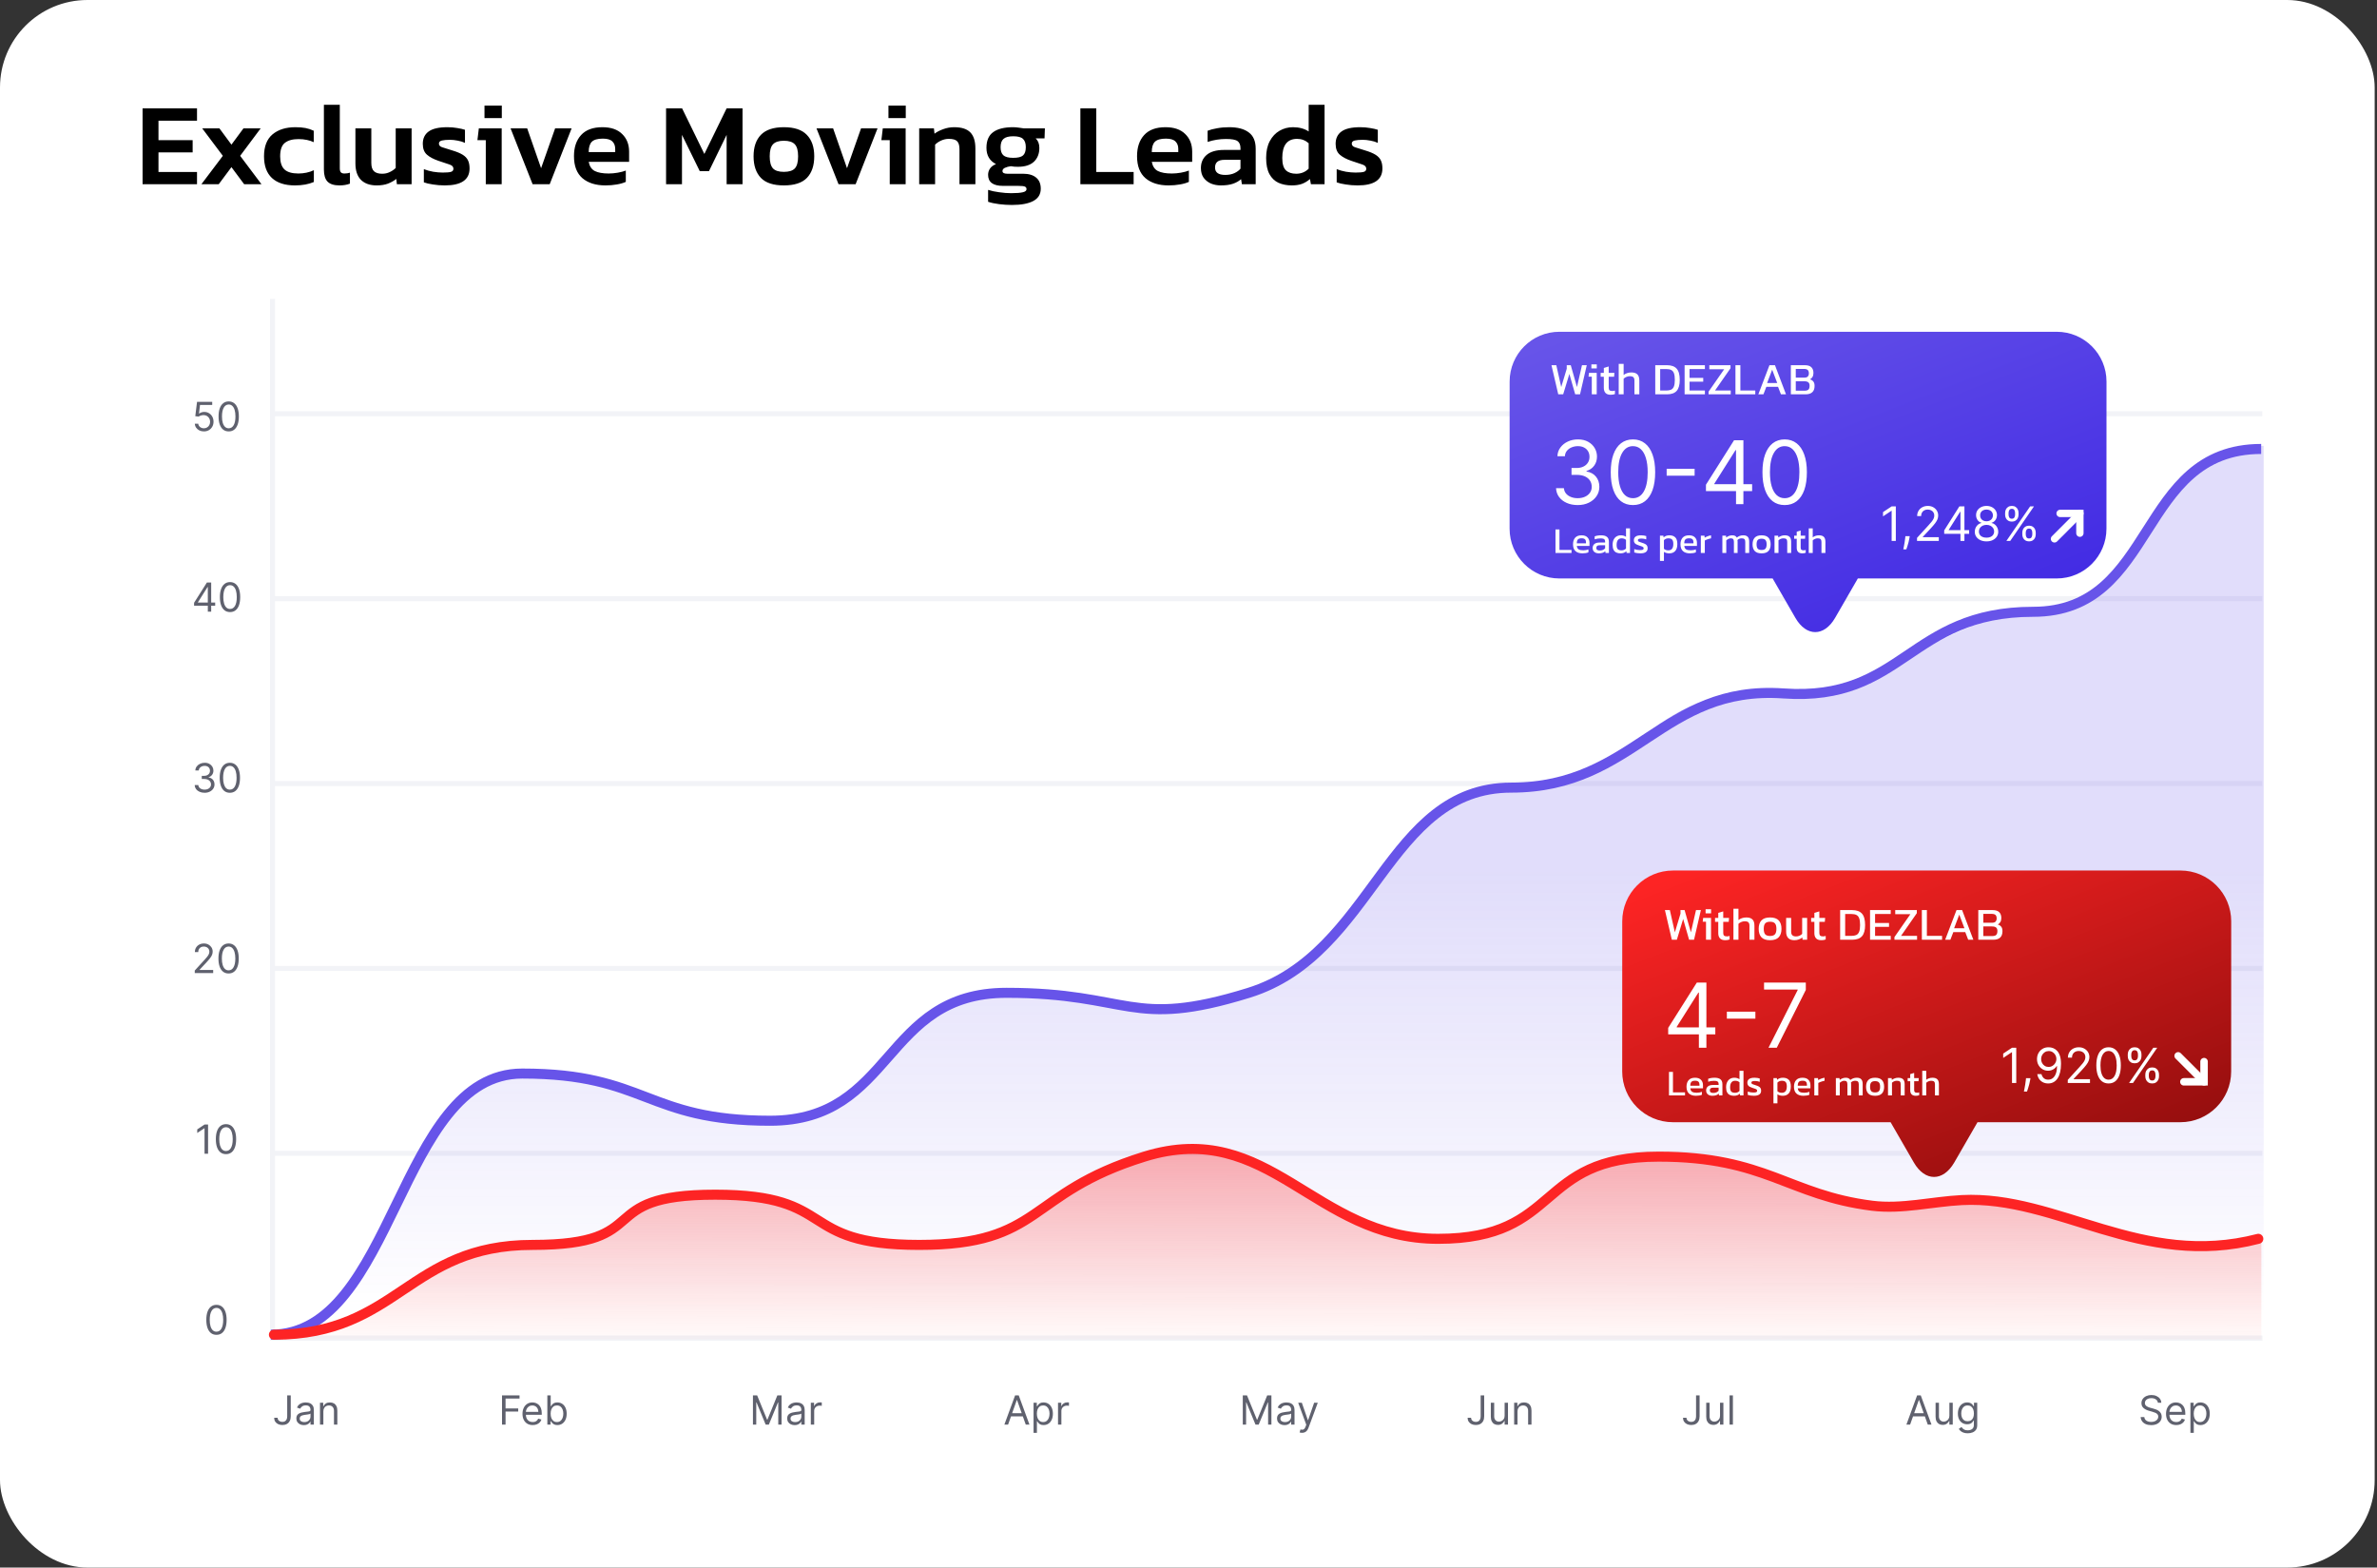 <svg xmlns="http://www.w3.org/2000/svg" width="781" height="515" viewBox="0 0 781 515" fill="none"><rect x="0" y="0" width="781" height="515" fill="#333333" stroke="none"/><rect width="780.236" height="515" rx="28.734" fill="white"></rect><path d="M46.846 60.526V35.597H64.73V39.662H52.072V46.049H63.297V50.075H52.072V56.501H64.73V60.526H46.846ZM66.172 60.526L73.218 51.197L66.444 42.178H72.095L76.044 47.52L79.992 42.178H85.644L78.908 51.197L85.915 60.526H80.224L76.044 54.913L71.863 60.526H66.172ZM96.889 60.913C93.612 60.913 91.096 60.101 89.341 58.475C87.612 56.849 86.747 54.475 86.747 51.352C86.747 48.126 87.676 45.726 89.534 44.152C91.418 42.578 93.921 41.791 97.044 41.791C98.334 41.791 99.444 41.881 100.373 42.062C101.302 42.242 102.205 42.539 103.083 42.952V46.707C102.438 46.397 101.689 46.152 100.838 45.971C99.986 45.791 99.07 45.7 98.089 45.7C96.128 45.7 94.631 46.113 93.599 46.939C92.567 47.739 92.05 49.21 92.05 51.352C92.05 53.313 92.515 54.746 93.444 55.649C94.399 56.552 95.934 57.004 98.05 57.004C98.954 57.004 99.831 56.913 100.683 56.733C101.56 56.552 102.373 56.281 103.122 55.92V59.791C101.392 60.539 99.315 60.913 96.889 60.913ZM111.532 60.913C109.752 60.913 108.449 60.501 107.623 59.675C106.823 58.849 106.423 57.533 106.423 55.726V34.436H111.649V55.3C111.649 55.946 111.778 56.397 112.036 56.655C112.294 56.888 112.668 57.004 113.158 57.004C113.829 57.004 114.436 56.913 114.978 56.733V60.333C113.997 60.72 112.849 60.913 111.532 60.913ZM123.744 60.913C121.55 60.913 119.834 60.307 118.596 59.094C117.383 57.855 116.776 56.049 116.776 53.675V42.178H122.002V53.559C122.002 54.797 122.299 55.7 122.892 56.268C123.486 56.81 124.376 57.081 125.563 57.081C126.467 57.081 127.292 56.901 128.041 56.539C128.815 56.178 129.473 55.726 130.015 55.184V42.178H135.241V60.526H130.402L130.209 58.784C129.434 59.404 128.518 59.92 127.46 60.333C126.428 60.72 125.189 60.913 123.744 60.913ZM146.154 60.913C144.786 60.913 143.483 60.81 142.244 60.604C141.005 60.423 140.012 60.191 139.263 59.907V55.572C140.167 55.933 141.186 56.217 142.321 56.423C143.457 56.604 144.502 56.694 145.457 56.694C146.747 56.694 147.651 56.617 148.167 56.462C148.709 56.307 148.98 55.959 148.98 55.417C148.98 54.797 148.567 54.346 147.741 54.062C146.941 53.778 145.741 53.378 144.141 52.862C142.463 52.294 141.173 51.61 140.27 50.81C139.367 50.01 138.915 48.823 138.915 47.249C138.915 45.494 139.547 44.152 140.812 43.223C142.102 42.268 144.167 41.791 147.005 41.791C148.141 41.791 149.212 41.881 150.218 42.062C151.225 42.217 152.076 42.41 152.773 42.642V46.939C152.076 46.604 151.276 46.358 150.373 46.204C149.47 46.023 148.631 45.933 147.857 45.933C146.747 45.933 145.857 46.01 145.186 46.165C144.541 46.32 144.218 46.655 144.218 47.171C144.218 47.739 144.567 48.139 145.263 48.371C145.986 48.604 147.096 48.952 148.592 49.417C150.063 49.855 151.212 50.333 152.038 50.849C152.863 51.365 153.444 51.984 153.78 52.707C154.115 53.404 154.283 54.281 154.283 55.339C154.283 59.055 151.573 60.913 146.154 60.913ZM159.187 38.81V34.707H164.878V38.81H159.187ZM159.613 60.526V46.049H156.865L157.329 42.178H164.839V60.526H159.613ZM174.997 60.526L167.758 42.178H173.217L177.784 55.262L182.391 42.178H187.81L180.61 60.526H174.997ZM198.923 60.913C195.749 60.913 193.233 60.126 191.375 58.552C189.517 56.952 188.588 54.539 188.588 51.313C188.588 48.397 189.362 46.087 190.91 44.384C192.485 42.655 194.82 41.791 197.917 41.791C200.756 41.791 202.923 42.539 204.42 44.036C205.943 45.507 206.704 47.442 206.704 49.842V53.172H193.426C193.71 54.642 194.381 55.649 195.439 56.191C196.523 56.733 198.046 57.004 200.007 57.004C200.988 57.004 201.981 56.913 202.988 56.733C204.02 56.552 204.898 56.32 205.62 56.036V59.752C204.769 60.139 203.775 60.423 202.639 60.604C201.504 60.81 200.265 60.913 198.923 60.913ZM193.426 49.959H202.136V48.952C202.136 47.894 201.827 47.068 201.207 46.475C200.588 45.855 199.543 45.546 198.072 45.546C196.343 45.546 195.13 45.894 194.433 46.591C193.762 47.288 193.426 48.41 193.426 49.959ZM218.848 60.526V35.597H224.113L231.429 50.578L238.745 35.597H243.971V60.526H238.745V44.307L232.939 56.23H229.919L224.074 44.307V60.526H218.848ZM257.546 60.913C254.114 60.913 251.598 60.088 249.998 58.436C248.398 56.759 247.598 54.397 247.598 51.352C247.598 48.307 248.398 45.959 249.998 44.307C251.624 42.629 254.14 41.791 257.546 41.791C260.979 41.791 263.495 42.629 265.095 44.307C266.721 45.959 267.533 48.307 267.533 51.352C267.533 54.397 266.733 56.759 265.133 58.436C263.533 60.088 261.004 60.913 257.546 60.913ZM257.546 56.462C259.224 56.462 260.424 56.088 261.146 55.339C261.869 54.565 262.23 53.236 262.23 51.352C262.23 49.468 261.869 48.152 261.146 47.404C260.424 46.63 259.224 46.242 257.546 46.242C255.895 46.242 254.708 46.63 253.985 47.404C253.262 48.152 252.901 49.468 252.901 51.352C252.901 53.236 253.262 54.565 253.985 55.339C254.708 56.088 255.895 56.462 257.546 56.462ZM275.515 60.526L268.276 42.178H273.734L278.302 55.262L282.908 42.178H288.328L281.128 60.526H275.515ZM291.913 38.81V34.707H297.603V38.81H291.913ZM292.339 60.526V46.049H289.59L290.055 42.178H297.565V60.526H292.339ZM302.014 60.526V42.178H306.853L307.046 43.92C307.795 43.352 308.737 42.862 309.872 42.449C311.034 42.01 312.246 41.791 313.511 41.791C315.937 41.791 317.705 42.358 318.814 43.494C319.924 44.63 320.479 46.384 320.479 48.758V60.526H315.253V49.029C315.253 47.791 314.995 46.913 314.479 46.397C313.988 45.881 313.059 45.623 311.692 45.623C310.892 45.623 310.079 45.804 309.253 46.165C308.453 46.526 307.782 46.978 307.24 47.52V60.526H302.014ZM332.476 67.339C331.108 67.339 329.701 67.249 328.256 67.068C326.837 66.888 325.637 66.63 324.656 66.294V62.384C325.688 62.72 326.901 62.978 328.295 63.159C329.688 63.365 330.992 63.468 332.205 63.468C333.985 63.468 335.276 63.365 336.076 63.159C336.876 62.978 337.276 62.642 337.276 62.152C337.276 61.739 337.095 61.455 336.734 61.301C336.398 61.146 335.676 61.068 334.566 61.068H329.572C326.295 61.068 324.656 59.855 324.656 57.43C324.656 56.681 324.863 55.997 325.275 55.378C325.688 54.759 326.346 54.268 327.25 53.907C325.159 52.849 324.114 51.068 324.114 48.565C324.114 46.191 324.85 44.475 326.321 43.416C327.792 42.333 329.972 41.791 332.863 41.791C333.456 41.791 334.101 41.842 334.798 41.946C335.521 42.023 336.063 42.1 336.424 42.178H343.314L343.198 45.468H340.295C341.095 46.217 341.495 47.262 341.495 48.604C341.495 50.488 340.901 51.997 339.714 53.133C338.527 54.242 336.772 54.797 334.45 54.797C334.037 54.797 333.637 54.784 333.25 54.759C332.888 54.707 332.514 54.655 332.127 54.604C331.353 54.707 330.695 54.888 330.153 55.146C329.637 55.404 329.379 55.752 329.379 56.191C329.379 56.784 329.908 57.081 330.966 57.081H336.153C338.011 57.081 339.443 57.507 340.45 58.359C341.456 59.184 341.959 60.397 341.959 61.997C341.959 63.804 341.147 65.146 339.521 66.023C337.895 66.901 335.547 67.339 332.476 67.339ZM332.901 51.855C334.45 51.855 335.521 51.597 336.114 51.081C336.734 50.539 337.043 49.636 337.043 48.371C337.043 47.107 336.734 46.191 336.114 45.623C335.521 45.055 334.45 44.771 332.901 44.771C331.43 44.771 330.372 45.055 329.727 45.623C329.082 46.165 328.759 47.081 328.759 48.371C328.759 49.559 329.056 50.436 329.65 51.004C330.269 51.572 331.353 51.855 332.901 51.855ZM354.976 60.526V35.597H360.202V56.501H372.473V60.526H354.976ZM383.93 60.913C380.756 60.913 378.24 60.126 376.381 58.552C374.523 56.952 373.594 54.539 373.594 51.313C373.594 48.397 374.369 46.087 375.917 44.384C377.491 42.655 379.827 41.791 382.923 41.791C385.762 41.791 387.93 42.539 389.427 44.036C390.949 45.507 391.711 47.442 391.711 49.842V53.172H378.433C378.717 54.642 379.388 55.649 380.446 56.191C381.53 56.733 383.052 57.004 385.014 57.004C385.994 57.004 386.988 56.913 387.994 56.733C389.027 56.552 389.904 56.32 390.627 56.036V59.752C389.775 60.139 388.782 60.423 387.646 60.604C386.511 60.81 385.272 60.913 383.93 60.913ZM378.433 49.959H387.143V48.952C387.143 47.894 386.833 47.068 386.214 46.475C385.594 45.855 384.549 45.546 383.078 45.546C381.349 45.546 380.136 45.894 379.44 46.591C378.769 47.288 378.433 48.41 378.433 49.959ZM401.117 60.913C399.956 60.913 398.872 60.707 397.865 60.294C396.885 59.855 396.085 59.223 395.465 58.397C394.872 57.546 394.575 56.488 394.575 55.223C394.575 53.417 395.207 51.971 396.472 50.888C397.762 49.804 399.659 49.262 402.162 49.262H407.581V48.758C407.581 47.623 407.259 46.823 406.614 46.358C405.994 45.894 404.73 45.662 402.82 45.662C400.73 45.662 398.717 45.984 396.781 46.63V42.952C397.633 42.617 398.665 42.346 399.878 42.139C401.117 41.907 402.459 41.791 403.904 41.791C406.665 41.791 408.794 42.358 410.291 43.494C411.814 44.604 412.575 46.397 412.575 48.875V60.526H408.046L407.775 58.862C407.052 59.507 406.162 60.01 405.104 60.371C404.046 60.733 402.717 60.913 401.117 60.913ZM402.549 57.468C403.71 57.468 404.717 57.275 405.568 56.888C406.42 56.501 407.091 56.01 407.581 55.417V52.513H402.278C400.239 52.513 399.22 53.352 399.22 55.029C399.22 56.655 400.33 57.468 402.549 57.468ZM424.448 60.913C422.822 60.913 421.364 60.63 420.074 60.062C418.809 59.468 417.815 58.513 417.093 57.197C416.37 55.855 416.009 54.088 416.009 51.894C416.009 49.7 416.409 47.855 417.209 46.358C418.009 44.862 419.08 43.726 420.422 42.952C421.764 42.178 423.235 41.791 424.835 41.791C426.848 41.791 428.564 42.255 429.983 43.184V34.436H435.209V60.526H430.719L430.409 58.823C429.609 59.52 428.732 60.049 427.777 60.41C426.848 60.746 425.738 60.913 424.448 60.913ZM425.88 57.081C427.506 57.081 428.874 56.526 429.983 55.417V47.055C428.899 46.1 427.635 45.623 426.19 45.623C422.938 45.623 421.312 47.713 421.312 51.894C421.312 53.855 421.712 55.21 422.512 55.959C423.312 56.707 424.435 57.081 425.88 57.081ZM446.081 60.913C444.713 60.913 443.41 60.81 442.171 60.604C440.932 60.423 439.939 60.191 439.19 59.907V55.572C440.093 55.933 441.113 56.217 442.248 56.423C443.384 56.604 444.429 56.694 445.384 56.694C446.674 56.694 447.577 56.617 448.094 56.462C448.635 56.307 448.906 55.959 448.906 55.417C448.906 54.797 448.494 54.346 447.668 54.062C446.868 53.778 445.668 53.378 444.068 52.862C442.39 52.294 441.1 51.61 440.197 50.81C439.293 50.01 438.842 48.823 438.842 47.249C438.842 45.494 439.474 44.152 440.739 43.223C442.029 42.268 444.094 41.791 446.932 41.791C448.068 41.791 449.139 41.881 450.145 42.062C451.152 42.217 452.003 42.41 452.7 42.642V46.939C452.003 46.604 451.203 46.358 450.3 46.204C449.397 46.023 448.558 45.933 447.784 45.933C446.674 45.933 445.784 46.01 445.113 46.165C444.468 46.32 444.145 46.655 444.145 47.171C444.145 47.739 444.494 48.139 445.19 48.371C445.913 48.604 447.023 48.952 448.519 49.417C449.99 49.855 451.139 50.333 451.965 50.849C452.79 51.365 453.371 51.984 453.706 52.707C454.042 53.404 454.21 54.281 454.21 55.339C454.21 59.055 451.5 60.913 446.081 60.913Z" fill="black"></path><path d="M66.99 141.737C66.441 141.737 65.946 141.628 65.505 141.409C65.065 141.191 64.712 140.891 64.447 140.51C64.181 140.129 64.036 139.695 64.011 139.208H65.135C65.179 139.642 65.376 140.001 65.725 140.285C66.078 140.566 66.5 140.707 66.99 140.707C67.384 140.707 67.734 140.614 68.04 140.43C68.349 140.246 68.591 139.993 68.766 139.671C68.944 139.347 69.033 138.98 69.033 138.571C69.033 138.152 68.941 137.779 68.756 137.451C68.575 137.12 68.325 136.859 68.007 136.669C67.688 136.478 67.325 136.381 66.915 136.378C66.622 136.375 66.32 136.42 66.011 136.514C65.702 136.605 65.448 136.722 65.248 136.865L64.161 136.734L64.742 132.012H69.726V133.043H65.716L65.379 135.872H65.435C65.632 135.716 65.879 135.587 66.175 135.484C66.472 135.38 66.781 135.329 67.103 135.329C67.69 135.329 68.213 135.469 68.672 135.751C69.134 136.028 69.496 136.409 69.759 136.894C70.024 137.378 70.157 137.93 70.157 138.552C70.157 139.164 70.019 139.71 69.745 140.191C69.473 140.669 69.098 141.047 68.621 141.325C68.143 141.6 67.599 141.737 66.99 141.737ZM75.147 141.737C74.441 141.737 73.84 141.545 73.343 141.161C72.847 140.774 72.468 140.213 72.205 139.479C71.943 138.742 71.812 137.852 71.812 136.809C71.812 135.772 71.943 134.887 72.205 134.153C72.471 133.416 72.852 132.854 73.348 132.467C73.848 132.076 74.447 131.881 75.147 131.881C75.846 131.881 76.445 132.076 76.941 132.467C77.441 132.854 77.822 133.416 78.084 134.153C78.349 134.887 78.482 135.772 78.482 136.809C78.482 137.852 78.351 138.742 78.089 139.479C77.826 140.213 77.447 140.774 76.95 141.161C76.454 141.545 75.853 141.737 75.147 141.737ZM75.147 140.707C75.846 140.707 76.39 140.369 76.777 139.695C77.164 139.02 77.358 138.058 77.358 136.809C77.358 135.979 77.269 135.271 77.091 134.687C76.916 134.103 76.663 133.658 76.332 133.352C76.004 133.046 75.609 132.893 75.147 132.893C74.454 132.893 73.912 133.235 73.521 133.919C73.131 134.6 72.936 135.563 72.936 136.809C72.936 137.64 73.023 138.346 73.198 138.927C73.373 139.507 73.624 139.949 73.952 140.252C74.283 140.555 74.682 140.707 75.147 140.707Z" fill="#5F616E"></path><path d="M63.767 198.994V198.038L67.983 191.368H68.677V192.848H68.208L65.023 197.889V197.963H70.7V198.994H63.767ZM68.283 200.961V198.704V198.259V191.368H69.389V200.961H68.283ZM75.585 201.093C74.879 201.093 74.278 200.901 73.781 200.516C73.285 200.129 72.906 199.569 72.643 198.835C72.381 198.098 72.25 197.208 72.25 196.165C72.25 195.128 72.381 194.243 72.643 193.509C72.909 192.772 73.29 192.21 73.786 191.822C74.286 191.432 74.885 191.237 75.585 191.237C76.284 191.237 76.882 191.432 77.379 191.822C77.879 192.21 78.26 192.772 78.522 193.509C78.787 194.243 78.92 195.128 78.92 196.165C78.92 197.208 78.789 198.098 78.527 198.835C78.264 199.569 77.885 200.129 77.388 200.516C76.892 200.901 76.291 201.093 75.585 201.093ZM75.585 200.062C76.284 200.062 76.828 199.725 77.215 199.05C77.602 198.376 77.796 197.414 77.796 196.165C77.796 195.334 77.707 194.627 77.529 194.043C77.354 193.459 77.101 193.014 76.77 192.708C76.442 192.402 76.047 192.249 75.585 192.249C74.892 192.249 74.35 192.591 73.959 193.274C73.569 193.955 73.374 194.919 73.374 196.165C73.374 196.995 73.461 197.701 73.636 198.282C73.811 198.863 74.062 199.305 74.39 199.608C74.721 199.911 75.12 200.062 75.585 200.062Z" fill="#5F616E"></path><path d="M67.234 260.456C66.616 260.456 66.064 260.35 65.58 260.137C65.099 259.925 64.717 259.63 64.433 259.252C64.152 258.871 63.999 258.429 63.974 257.926H65.154C65.179 258.235 65.285 258.503 65.473 258.727C65.66 258.949 65.905 259.121 66.208 259.243C66.511 259.364 66.847 259.425 67.215 259.425C67.627 259.425 67.993 259.353 68.311 259.21C68.63 259.066 68.88 258.866 69.061 258.61C69.242 258.354 69.332 258.057 69.332 257.72C69.332 257.367 69.245 257.057 69.07 256.788C68.895 256.516 68.639 256.304 68.302 256.151C67.965 255.998 67.552 255.921 67.065 255.921H66.297V254.891H67.065C67.446 254.891 67.78 254.822 68.068 254.685C68.358 254.547 68.585 254.354 68.747 254.104C68.912 253.854 68.995 253.561 68.995 253.223C68.995 252.898 68.923 252.616 68.78 252.375C68.636 252.135 68.433 251.948 68.171 251.813C67.912 251.679 67.606 251.612 67.253 251.612C66.922 251.612 66.609 251.673 66.316 251.795C66.025 251.913 65.788 252.087 65.604 252.315C65.419 252.539 65.32 252.811 65.304 253.13H64.18C64.198 252.627 64.35 252.186 64.634 251.809C64.918 251.428 65.29 251.131 65.749 250.919C66.211 250.706 66.719 250.6 67.271 250.6C67.865 250.6 68.374 250.72 68.799 250.961C69.223 251.198 69.549 251.512 69.778 251.902C70.005 252.293 70.119 252.714 70.119 253.167C70.119 253.707 69.977 254.168 69.693 254.549C69.412 254.93 69.03 255.194 68.546 255.341V255.416C69.151 255.515 69.624 255.773 69.965 256.188C70.305 256.601 70.475 257.111 70.475 257.72C70.475 258.242 70.333 258.71 70.049 259.126C69.768 259.538 69.384 259.863 68.897 260.1C68.41 260.337 67.855 260.456 67.234 260.456ZM75.52 260.456C74.815 260.456 74.214 260.264 73.717 259.88C73.221 259.492 72.841 258.932 72.579 258.198C72.316 257.461 72.185 256.571 72.185 255.528C72.185 254.491 72.316 253.606 72.579 252.872C72.844 252.135 73.225 251.573 73.722 251.186C74.221 250.795 74.821 250.6 75.52 250.6C76.22 250.6 76.818 250.795 77.315 251.186C77.814 251.573 78.195 252.135 78.458 252.872C78.723 253.606 78.856 254.491 78.856 255.528C78.856 256.571 78.725 257.461 78.462 258.198C78.2 258.932 77.82 259.492 77.324 259.88C76.827 260.264 76.226 260.456 75.52 260.456ZM75.52 259.425C76.22 259.425 76.763 259.088 77.151 258.414C77.538 257.739 77.731 256.777 77.731 255.528C77.731 254.697 77.642 253.99 77.465 253.406C77.29 252.822 77.037 252.377 76.706 252.071C76.378 251.765 75.983 251.612 75.52 251.612C74.827 251.612 74.285 251.954 73.895 252.638C73.505 253.319 73.309 254.282 73.309 255.528C73.309 256.359 73.397 257.064 73.572 257.645C73.747 258.226 73.998 258.668 74.326 258.971C74.657 259.274 75.055 259.425 75.52 259.425Z" fill="#5F616E"></path><path d="M63.992 319.692V318.849L67.159 315.382C67.531 314.976 67.837 314.623 68.077 314.324C68.317 314.021 68.496 313.737 68.611 313.471C68.73 313.203 68.789 312.921 68.789 312.628C68.789 312.291 68.708 311.999 68.546 311.752C68.386 311.505 68.168 311.315 67.89 311.18C67.612 311.046 67.299 310.979 66.953 310.979C66.584 310.979 66.263 311.056 65.988 311.209C65.716 311.358 65.505 311.569 65.356 311.841C65.209 312.113 65.135 312.431 65.135 312.797H64.03C64.03 312.234 64.159 311.741 64.419 311.316C64.678 310.892 65.031 310.561 65.477 310.323C65.927 310.086 66.431 309.967 66.99 309.967C67.552 309.967 68.05 310.086 68.485 310.323C68.919 310.561 69.259 310.881 69.506 311.284C69.752 311.686 69.876 312.135 69.876 312.628C69.876 312.981 69.812 313.326 69.684 313.663C69.559 313.997 69.34 314.37 69.028 314.783C68.719 315.192 68.289 315.691 67.74 316.282L65.585 318.586V318.661H70.044V319.692H63.992ZM75.108 319.823C74.403 319.823 73.801 319.631 73.305 319.247C72.808 318.86 72.429 318.299 72.166 317.565C71.904 316.828 71.773 315.938 71.773 314.895C71.773 313.858 71.904 312.973 72.166 312.239C72.432 311.502 72.813 310.94 73.309 310.553C73.809 310.162 74.409 309.967 75.108 309.967C75.808 309.967 76.406 310.162 76.902 310.553C77.402 310.94 77.783 311.502 78.045 312.239C78.311 312.973 78.444 313.858 78.444 314.895C78.444 315.938 78.312 316.828 78.05 317.565C77.788 318.299 77.408 318.86 76.912 319.247C76.415 319.631 75.814 319.823 75.108 319.823ZM75.108 318.793C75.808 318.793 76.351 318.455 76.738 317.781C77.126 317.106 77.319 316.144 77.319 314.895C77.319 314.064 77.23 313.357 77.052 312.773C76.877 312.189 76.624 311.744 76.293 311.438C75.966 311.132 75.57 310.979 75.108 310.979C74.415 310.979 73.873 311.321 73.483 312.005C73.092 312.686 72.897 313.649 72.897 314.895C72.897 315.726 72.985 316.432 73.16 317.012C73.335 317.593 73.586 318.035 73.914 318.338C74.245 318.641 74.643 318.793 75.108 318.793Z" fill="#5F616E"></path><path d="M68.365 369.454V379.047H67.203V370.672H67.147L64.805 372.227V371.047L67.203 369.454H68.365ZM74.253 379.179C73.547 379.179 72.946 378.986 72.45 378.602C71.953 378.215 71.574 377.655 71.311 376.921C71.049 376.184 70.918 375.294 70.918 374.251C70.918 373.214 71.049 372.328 71.311 371.595C71.577 370.858 71.958 370.295 72.454 369.908C72.954 369.518 73.554 369.323 74.253 369.323C74.953 369.323 75.551 369.518 76.047 369.908C76.547 370.295 76.928 370.858 77.19 371.595C77.456 372.328 77.588 373.214 77.588 374.251C77.588 375.294 77.457 376.184 77.195 376.921C76.933 377.655 76.553 378.215 76.057 378.602C75.56 378.986 74.959 379.179 74.253 379.179ZM74.253 378.148C74.953 378.148 75.496 377.811 75.883 377.136C76.271 376.462 76.464 375.5 76.464 374.251C76.464 373.42 76.375 372.713 76.197 372.129C76.022 371.545 75.769 371.1 75.438 370.794C75.111 370.488 74.716 370.335 74.253 370.335C73.56 370.335 73.018 370.676 72.628 371.36C72.237 372.041 72.042 373.005 72.042 374.251C72.042 375.081 72.13 375.787 72.305 376.368C72.48 376.949 72.731 377.391 73.059 377.694C73.39 377.997 73.788 378.148 74.253 378.148Z" fill="#5F616E"></path><path d="M71.121 438.54C70.416 438.54 69.815 438.348 69.318 437.964C68.822 437.576 68.442 437.016 68.18 436.282C67.917 435.545 67.786 434.655 67.786 433.612C67.786 432.575 67.917 431.69 68.18 430.956C68.445 430.219 68.826 429.657 69.323 429.27C69.822 428.879 70.422 428.684 71.121 428.684C71.821 428.684 72.419 428.879 72.916 429.27C73.415 429.657 73.796 430.219 74.059 430.956C74.324 431.69 74.457 432.575 74.457 433.612C74.457 434.655 74.326 435.545 74.063 436.282C73.801 437.016 73.421 437.576 72.925 437.964C72.428 438.348 71.827 438.54 71.121 438.54ZM71.121 437.509C71.821 437.509 72.364 437.172 72.752 436.497C73.139 435.823 73.332 434.861 73.332 433.612C73.332 432.781 73.243 432.074 73.066 431.49C72.891 430.906 72.638 430.461 72.307 430.155C71.979 429.849 71.584 429.696 71.121 429.696C70.428 429.696 69.886 430.038 69.496 430.722C69.106 431.402 68.91 432.366 68.91 433.612C68.91 434.443 68.998 435.148 69.173 435.729C69.348 436.31 69.599 436.752 69.927 437.055C70.258 437.358 70.656 437.509 71.121 437.509Z" fill="#5F616E"></path><path d="M94.367 458.445H95.529V465.303C95.529 465.915 95.417 466.435 95.192 466.863C94.967 467.291 94.65 467.615 94.241 467.837C93.832 468.059 93.349 468.17 92.793 468.17C92.269 468.17 91.802 468.074 91.393 467.884C90.984 467.69 90.662 467.416 90.428 467.06C90.194 466.704 90.077 466.28 90.077 465.79H91.22C91.22 466.062 91.287 466.299 91.421 466.502C91.558 466.702 91.746 466.858 91.983 466.971C92.22 467.083 92.491 467.139 92.793 467.139C93.128 467.139 93.412 467.069 93.646 466.928C93.88 466.788 94.058 466.582 94.18 466.31C94.305 466.035 94.367 465.7 94.367 465.303V458.445ZM99.825 468.207C99.369 468.207 98.955 468.121 98.583 467.95C98.212 467.775 97.917 467.523 97.698 467.195C97.479 466.864 97.37 466.465 97.37 465.996C97.37 465.584 97.451 465.25 97.614 464.994C97.776 464.735 97.993 464.532 98.265 464.385C98.537 464.238 98.836 464.129 99.164 464.057C99.495 463.982 99.828 463.923 100.162 463.879C100.599 463.823 100.954 463.781 101.225 463.752C101.5 463.721 101.7 463.67 101.825 463.598C101.953 463.526 102.017 463.401 102.017 463.223V463.186C102.017 462.723 101.89 462.364 101.638 462.108C101.388 461.852 101.008 461.724 100.499 461.724C99.972 461.724 99.558 461.84 99.258 462.071C98.958 462.302 98.747 462.549 98.626 462.811L97.576 462.436C97.764 461.999 98.013 461.659 98.326 461.415C98.641 461.168 98.985 460.996 99.356 460.9C99.731 460.8 100.099 460.75 100.462 460.75C100.693 460.75 100.958 460.778 101.258 460.834C101.561 460.887 101.853 460.998 102.134 461.167C102.418 461.335 102.654 461.59 102.841 461.93C103.029 462.271 103.122 462.727 103.122 463.298V468.039H102.017V467.064H101.961C101.886 467.22 101.761 467.387 101.586 467.565C101.411 467.743 101.178 467.895 100.888 468.02C100.598 468.145 100.243 468.207 99.825 468.207ZM99.993 467.214C100.431 467.214 100.799 467.128 101.099 466.956C101.402 466.785 101.63 466.563 101.783 466.291C101.939 466.02 102.017 465.734 102.017 465.434V464.422C101.97 464.478 101.867 464.53 101.708 464.577C101.552 464.621 101.371 464.66 101.164 464.694C100.961 464.725 100.763 464.753 100.569 464.778C100.379 464.8 100.224 464.819 100.106 464.834C99.818 464.872 99.55 464.933 99.3 465.017C99.053 465.098 98.853 465.222 98.7 465.387C98.55 465.55 98.476 465.771 98.476 466.052C98.476 466.437 98.618 466.727 98.902 466.924C99.189 467.117 99.553 467.214 99.993 467.214ZM106.246 463.71V468.039H105.14V460.843H106.208V461.968H106.302C106.471 461.602 106.727 461.309 107.07 461.087C107.414 460.862 107.857 460.75 108.401 460.75C108.888 460.75 109.314 460.85 109.679 461.05C110.045 461.246 110.329 461.546 110.532 461.949C110.735 462.349 110.836 462.855 110.836 463.467V468.039H109.731V463.542C109.731 462.976 109.584 462.536 109.291 462.221C108.997 461.902 108.594 461.743 108.082 461.743C107.729 461.743 107.414 461.819 107.136 461.972C106.861 462.125 106.644 462.349 106.485 462.642C106.325 462.936 106.246 463.292 106.246 463.71ZM164.946 468.039V458.445H170.699V459.476H166.108V462.717H170.268V463.748H166.108V468.039H164.946ZM175.027 468.188C174.334 468.188 173.736 468.035 173.233 467.729C172.733 467.42 172.347 466.989 172.076 466.437C171.807 465.881 171.673 465.234 171.673 464.497C171.673 463.76 171.807 463.111 172.076 462.549C172.347 461.983 172.725 461.543 173.209 461.228C173.697 460.909 174.265 460.75 174.914 460.75C175.289 460.75 175.659 460.812 176.025 460.937C176.39 461.062 176.723 461.265 177.022 461.546C177.322 461.824 177.561 462.193 177.739 462.652C177.917 463.111 178.006 463.676 178.006 464.347V464.816H172.46V463.86H176.882C176.882 463.454 176.801 463.092 176.638 462.773C176.479 462.455 176.251 462.203 175.954 462.019C175.661 461.835 175.314 461.743 174.914 461.743C174.474 461.743 174.093 461.852 173.772 462.071C173.453 462.286 173.208 462.567 173.036 462.914C172.864 463.261 172.778 463.632 172.778 464.029V464.666C172.778 465.209 172.872 465.67 173.059 466.048C173.25 466.422 173.514 466.708 173.851 466.905C174.188 467.099 174.58 467.195 175.027 467.195C175.317 467.195 175.58 467.155 175.814 467.074C176.051 466.989 176.256 466.864 176.428 466.699C176.599 466.53 176.732 466.321 176.826 466.071L177.894 466.371C177.781 466.733 177.592 467.052 177.327 467.327C177.061 467.598 176.734 467.811 176.343 467.964C175.953 468.114 175.514 468.188 175.027 468.188ZM179.838 468.039V458.445H180.943V461.986H181.037C181.118 461.862 181.231 461.702 181.374 461.509C181.521 461.312 181.73 461.137 182.002 460.984C182.277 460.828 182.648 460.75 183.117 460.75C183.723 460.75 184.257 460.901 184.719 461.204C185.181 461.507 185.542 461.936 185.801 462.492C186.06 463.048 186.19 463.704 186.19 464.46C186.19 465.222 186.06 465.882 185.801 466.441C185.542 466.997 185.183 467.428 184.723 467.734C184.264 468.037 183.735 468.188 183.135 468.188C182.673 468.188 182.303 468.112 182.025 467.959C181.747 467.803 181.533 467.626 181.384 467.43C181.234 467.23 181.118 467.064 181.037 466.933H180.906V468.039H179.838ZM180.924 464.441C180.924 464.984 181.004 465.464 181.163 465.879C181.323 466.291 181.555 466.615 181.861 466.849C182.167 467.08 182.542 467.195 182.986 467.195C183.448 467.195 183.833 467.074 184.143 466.83C184.455 466.583 184.689 466.252 184.845 465.837C185.005 465.418 185.084 464.953 185.084 464.441C185.084 463.935 185.006 463.479 184.85 463.073C184.697 462.664 184.464 462.341 184.152 462.104C183.843 461.863 183.454 461.743 182.986 461.743C182.536 461.743 182.158 461.857 181.852 462.085C181.546 462.31 181.315 462.625 181.159 463.031C181.003 463.434 180.924 463.904 180.924 464.441ZM247.39 458.445H248.777L252.037 466.408H252.15L255.41 458.445H256.797V468.039H255.71V460.75H255.616L252.618 468.039H251.569L248.571 460.75H248.477V468.039H247.39V458.445ZM261.093 468.207C260.637 468.207 260.224 468.121 259.852 467.95C259.48 467.775 259.185 467.523 258.967 467.195C258.748 466.864 258.639 466.465 258.639 465.996C258.639 465.584 258.72 465.25 258.882 464.994C259.045 464.735 259.262 464.532 259.533 464.385C259.805 464.238 260.105 464.129 260.433 464.057C260.764 463.982 261.096 463.923 261.431 463.879C261.868 463.823 262.222 463.781 262.494 463.752C262.769 463.721 262.969 463.67 263.093 463.598C263.222 463.526 263.286 463.401 263.286 463.223V463.186C263.286 462.723 263.159 462.364 262.906 462.108C262.656 461.852 262.277 461.724 261.768 461.724C261.24 461.724 260.826 461.84 260.526 462.071C260.227 462.302 260.016 462.549 259.894 462.811L258.845 462.436C259.032 461.999 259.282 461.659 259.594 461.415C259.91 461.168 260.253 460.996 260.625 460.9C261 460.8 261.368 460.75 261.73 460.75C261.961 460.75 262.227 460.778 262.527 460.834C262.83 460.887 263.122 460.998 263.403 461.167C263.687 461.335 263.923 461.59 264.11 461.93C264.297 462.271 264.391 462.727 264.391 463.298V468.039H263.286V467.064H263.229C263.154 467.22 263.029 467.387 262.855 467.565C262.68 467.743 262.447 467.895 262.157 468.02C261.866 468.145 261.512 468.207 261.093 468.207ZM261.262 467.214C261.699 467.214 262.068 467.128 262.367 466.956C262.67 466.785 262.898 466.563 263.051 466.291C263.207 466.02 263.286 465.734 263.286 465.434V464.422C263.239 464.478 263.136 464.53 262.976 464.577C262.82 464.621 262.639 464.66 262.433 464.694C262.23 464.725 262.032 464.753 261.838 464.778C261.648 464.8 261.493 464.819 261.374 464.834C261.087 464.872 260.818 464.933 260.569 465.017C260.322 465.098 260.122 465.222 259.969 465.387C259.819 465.55 259.744 465.771 259.744 466.052C259.744 466.437 259.886 466.727 260.17 466.924C260.458 467.117 260.822 467.214 261.262 467.214ZM266.409 468.039V460.843H267.477V461.93H267.552C267.683 461.574 267.92 461.285 268.264 461.064C268.607 460.842 268.995 460.731 269.426 460.731C269.507 460.731 269.608 460.733 269.73 460.736C269.852 460.739 269.944 460.744 270.006 460.75V461.874C269.969 461.865 269.883 461.851 269.749 461.832C269.618 461.81 269.479 461.799 269.332 461.799C268.982 461.799 268.67 461.872 268.395 462.019C268.123 462.163 267.908 462.363 267.749 462.619C267.592 462.872 267.514 463.161 267.514 463.485V468.039H266.409ZM331.22 468.039H330.002L333.525 458.445H334.724L338.247 468.039H337.029L334.162 459.963H334.087L331.22 468.039ZM331.67 464.291H336.579V465.322H331.67V464.291ZM339.591 470.737V460.843H340.659V461.986H340.79C340.871 461.862 340.984 461.702 341.127 461.509C341.274 461.312 341.483 461.137 341.755 460.984C342.03 460.828 342.402 460.75 342.87 460.75C343.476 460.75 344.01 460.901 344.472 461.204C344.934 461.507 345.295 461.936 345.554 462.492C345.813 463.048 345.943 463.704 345.943 464.46C345.943 465.222 345.813 465.882 345.554 466.441C345.295 466.997 344.936 467.428 344.477 467.734C344.018 468.037 343.488 468.188 342.889 468.188C342.427 468.188 342.056 468.112 341.779 467.959C341.501 467.803 341.287 467.626 341.137 467.43C340.987 467.23 340.871 467.064 340.79 466.933H340.696V470.737H339.591ZM340.678 464.441C340.678 464.984 340.757 465.464 340.917 465.879C341.076 466.291 341.309 466.615 341.615 466.849C341.921 467.08 342.295 467.195 342.739 467.195C343.201 467.195 343.587 467.074 343.896 466.83C344.208 466.583 344.442 466.252 344.598 465.837C344.758 465.418 344.837 464.953 344.837 464.441C344.837 463.935 344.759 463.479 344.603 463.073C344.45 462.664 344.217 462.341 343.905 462.104C343.596 461.863 343.207 461.743 342.739 461.743C342.289 461.743 341.911 461.857 341.605 462.085C341.299 462.31 341.068 462.625 340.912 463.031C340.756 463.434 340.678 463.904 340.678 464.441ZM347.629 468.039V460.843H348.697V461.93H348.772C348.903 461.574 349.141 461.285 349.484 461.064C349.828 460.842 350.215 460.731 350.646 460.731C350.727 460.731 350.829 460.733 350.95 460.736C351.072 460.739 351.164 460.744 351.227 460.75V461.874C351.189 461.865 351.103 461.851 350.969 461.832C350.838 461.81 350.699 461.799 350.552 461.799C350.203 461.799 349.89 461.872 349.615 462.019C349.344 462.163 349.128 462.363 348.969 462.619C348.813 462.872 348.735 463.161 348.735 463.485V468.039H347.629ZM408.337 458.445H409.724L412.984 466.408H413.096L416.357 458.445H417.743V468.039H416.656V460.75H416.563L413.565 468.039H412.515L409.517 460.75H409.424V468.039H408.337V458.445ZM422.04 468.207C421.584 468.207 421.17 468.121 420.798 467.95C420.427 467.775 420.132 467.523 419.913 467.195C419.695 466.864 419.585 466.465 419.585 465.996C419.585 465.584 419.666 465.25 419.829 464.994C419.991 464.735 420.208 464.532 420.48 464.385C420.752 464.238 421.051 464.129 421.379 464.057C421.71 463.982 422.043 463.923 422.377 463.879C422.814 463.823 423.169 463.781 423.44 463.752C423.715 463.721 423.915 463.67 424.04 463.598C424.168 463.526 424.232 463.401 424.232 463.223V463.186C424.232 462.723 424.106 462.364 423.853 462.108C423.603 461.852 423.223 461.724 422.714 461.724C422.187 461.724 421.773 461.84 421.473 462.071C421.173 462.302 420.962 462.549 420.841 462.811L419.791 462.436C419.979 461.999 420.229 461.659 420.541 461.415C420.856 461.168 421.2 460.996 421.571 460.9C421.946 460.8 422.315 460.75 422.677 460.75C422.908 460.75 423.173 460.778 423.473 460.834C423.776 460.887 424.068 460.998 424.349 461.167C424.633 461.335 424.869 461.59 425.057 461.93C425.244 462.271 425.338 462.727 425.338 463.298V468.039H424.232V467.064H424.176C424.101 467.22 423.976 467.387 423.801 467.565C423.626 467.743 423.394 467.895 423.103 468.02C422.813 468.145 422.458 468.207 422.04 468.207ZM422.208 467.214C422.646 467.214 423.014 467.128 423.314 466.956C423.617 466.785 423.845 466.563 423.998 466.291C424.154 466.02 424.232 465.734 424.232 465.434V464.422C424.185 464.478 424.082 464.53 423.923 464.577C423.767 464.621 423.586 464.66 423.38 464.694C423.177 464.725 422.978 464.753 422.785 464.778C422.594 464.8 422.44 464.819 422.321 464.834C422.034 464.872 421.765 464.933 421.515 465.017C421.268 465.098 421.069 465.222 420.916 465.387C420.766 465.55 420.691 465.771 420.691 466.052C420.691 466.437 420.833 466.727 421.117 466.924C421.404 467.117 421.768 467.214 422.208 467.214ZM427.81 470.737C427.622 470.737 427.455 470.721 427.309 470.69C427.162 470.662 427.06 470.634 427.004 470.606L427.285 469.631C427.554 469.7 427.791 469.725 427.997 469.706C428.203 469.687 428.386 469.595 428.545 469.43C428.708 469.267 428.856 469.004 428.99 468.638L429.196 468.076L426.536 460.843H427.735L429.721 466.577H429.796L431.782 460.843H432.981L429.927 469.088C429.79 469.459 429.619 469.767 429.416 470.011C429.213 470.257 428.978 470.44 428.709 470.559C428.444 470.677 428.144 470.737 427.81 470.737ZM486.493 458.445H487.654V465.303C487.654 465.915 487.542 466.435 487.317 466.863C487.092 467.291 486.775 467.615 486.366 467.837C485.957 468.059 485.475 468.17 484.919 468.17C484.394 468.17 483.927 468.074 483.518 467.884C483.109 467.69 482.787 467.416 482.553 467.06C482.319 466.704 482.202 466.28 482.202 465.79H483.345C483.345 466.062 483.412 466.299 483.546 466.502C483.684 466.702 483.871 466.858 484.108 466.971C484.346 467.083 484.616 467.139 484.919 467.139C485.253 467.139 485.537 467.069 485.771 466.928C486.006 466.788 486.184 466.582 486.305 466.31C486.43 466.035 486.493 465.7 486.493 465.303V458.445ZM494.367 465.097V460.843H495.473V468.039H494.367V466.821H494.292C494.123 467.186 493.861 467.497 493.505 467.753C493.149 468.006 492.699 468.132 492.156 468.132C491.706 468.132 491.307 468.034 490.957 467.837C490.607 467.637 490.332 467.337 490.132 466.938C489.933 466.535 489.833 466.027 489.833 465.415V460.843H490.938V465.34C490.938 465.865 491.085 466.284 491.378 466.596C491.675 466.908 492.053 467.064 492.512 467.064C492.787 467.064 493.066 466.994 493.351 466.853C493.638 466.713 493.878 466.497 494.072 466.207C494.269 465.917 494.367 465.547 494.367 465.097ZM498.603 463.71V468.039H497.497V460.843H498.565V461.968H498.659C498.828 461.602 499.084 461.309 499.427 461.087C499.771 460.862 500.214 460.75 500.758 460.75C501.245 460.75 501.671 460.85 502.036 461.05C502.402 461.246 502.686 461.546 502.889 461.949C503.092 462.349 503.193 462.855 503.193 463.467V468.039H502.088V463.542C502.088 462.976 501.941 462.536 501.648 462.221C501.354 461.902 500.951 461.743 500.439 461.743C500.086 461.743 499.771 461.819 499.493 461.972C499.218 462.125 499.001 462.349 498.842 462.642C498.682 462.936 498.603 463.292 498.603 463.71ZM557.266 458.445H558.428V465.303C558.428 465.915 558.315 466.435 558.09 466.863C557.865 467.291 557.549 467.615 557.139 467.837C556.73 468.059 556.248 468.17 555.692 468.17C555.167 468.17 554.7 468.074 554.291 467.884C553.882 467.69 553.561 467.416 553.326 467.06C553.092 466.704 552.975 466.28 552.975 465.79H554.118C554.118 466.062 554.185 466.299 554.319 466.502C554.457 466.702 554.644 466.858 554.882 466.971C555.119 467.083 555.389 467.139 555.692 467.139C556.026 467.139 556.31 467.069 556.545 466.928C556.779 466.788 556.957 466.582 557.079 466.31C557.203 466.035 557.266 465.7 557.266 465.303V458.445ZM565.14 465.097V460.843H566.246V468.039H565.14V466.821H565.065C564.897 467.186 564.634 467.497 564.278 467.753C563.922 468.006 563.473 468.132 562.929 468.132C562.48 468.132 562.08 468.034 561.73 467.837C561.38 467.637 561.105 467.337 560.906 466.938C560.706 466.535 560.606 466.027 560.606 465.415V460.843H561.711V465.34C561.711 465.865 561.858 466.284 562.152 466.596C562.448 466.908 562.826 467.064 563.285 467.064C563.56 467.064 563.84 466.994 564.124 466.853C564.411 466.713 564.652 466.497 564.845 466.207C565.042 465.917 565.14 465.547 565.14 465.097ZM569.376 458.445V468.039H568.271V458.445H569.376ZM627.594 468.039H626.376L629.899 458.445H631.098L634.621 468.039H633.403L630.536 459.963H630.461L627.594 468.039ZM628.044 464.291H632.953V465.322H628.044V464.291ZM640.499 465.097V460.843H641.605V468.039H640.499V466.821H640.424C640.256 467.186 639.994 467.497 639.638 467.753C639.282 468.006 638.832 468.132 638.288 468.132C637.839 468.132 637.439 468.034 637.089 467.837C636.739 467.637 636.465 467.337 636.265 466.938C636.065 466.535 635.965 466.027 635.965 465.415V460.843H637.071V465.34C637.071 465.865 637.217 466.284 637.511 466.596C637.808 466.908 638.185 467.064 638.644 467.064C638.919 467.064 639.199 466.994 639.483 466.853C639.77 466.713 640.011 466.497 640.204 466.207C640.401 465.917 640.499 465.547 640.499 465.097ZM646.534 470.887C646 470.887 645.541 470.818 645.157 470.681C644.773 470.546 644.453 470.368 644.197 470.147C643.944 469.928 643.742 469.694 643.592 469.444L644.473 468.826C644.573 468.957 644.699 469.107 644.852 469.275C645.005 469.447 645.215 469.595 645.48 469.72C645.749 469.848 646.1 469.912 646.534 469.912C647.115 469.912 647.594 469.772 647.972 469.491C648.35 469.21 648.539 468.769 648.539 468.17V466.708H648.445C648.364 466.839 648.248 467.002 648.099 467.195C647.952 467.386 647.739 467.556 647.462 467.706C647.187 467.853 646.815 467.926 646.347 467.926C645.766 467.926 645.244 467.789 644.782 467.514C644.323 467.239 643.959 466.839 643.691 466.315C643.425 465.79 643.292 465.153 643.292 464.404C643.292 463.667 643.422 463.025 643.681 462.478C643.94 461.929 644.301 461.504 644.763 461.204C645.226 460.901 645.76 460.75 646.365 460.75C646.834 460.75 647.205 460.828 647.48 460.984C647.758 461.137 647.971 461.312 648.117 461.509C648.267 461.702 648.383 461.862 648.464 461.986H648.576V460.843H649.644V468.245C649.644 468.863 649.504 469.366 649.223 469.753C648.945 470.143 648.57 470.429 648.099 470.61C647.63 470.795 647.109 470.887 646.534 470.887ZM646.497 466.933C646.94 466.933 647.315 466.832 647.621 466.629C647.927 466.426 648.159 466.134 648.319 465.753C648.478 465.372 648.558 464.916 648.558 464.385C648.558 463.866 648.48 463.409 648.323 463.012C648.167 462.616 647.936 462.305 647.63 462.08C647.324 461.855 646.946 461.743 646.497 461.743C646.028 461.743 645.638 461.862 645.325 462.099C645.016 462.336 644.784 462.655 644.627 463.054C644.474 463.454 644.398 463.898 644.398 464.385C644.398 464.884 644.476 465.326 644.632 465.71C644.791 466.091 645.026 466.391 645.335 466.61C645.647 466.825 646.034 466.933 646.497 466.933ZM709.004 460.843C708.948 460.369 708.72 460 708.32 459.738C707.921 459.476 707.43 459.344 706.849 459.344C706.425 459.344 706.053 459.413 705.735 459.551C705.419 459.688 705.172 459.877 704.994 460.117C704.82 460.358 704.732 460.631 704.732 460.937C704.732 461.193 704.793 461.413 704.915 461.598C705.04 461.779 705.199 461.93 705.393 462.052C705.586 462.171 705.789 462.269 706.002 462.347C706.214 462.422 706.409 462.483 706.587 462.53L707.561 462.792C707.811 462.858 708.089 462.948 708.395 463.064C708.704 463.179 709 463.337 709.281 463.537C709.565 463.734 709.799 463.987 709.983 464.296C710.168 464.605 710.26 464.984 710.26 465.434C710.26 465.952 710.124 466.421 709.852 466.839C709.584 467.258 709.19 467.59 708.672 467.837C708.156 468.084 707.53 468.207 706.793 468.207C706.106 468.207 705.511 468.096 705.008 467.875C704.509 467.653 704.115 467.344 703.828 466.947C703.544 466.551 703.383 466.09 703.346 465.565H704.545C704.576 465.928 704.698 466.227 704.91 466.465C705.126 466.699 705.397 466.874 705.725 466.989C706.056 467.102 706.412 467.158 706.793 467.158C707.237 467.158 707.635 467.086 707.988 466.942C708.341 466.796 708.62 466.593 708.826 466.333C709.032 466.071 709.135 465.765 709.135 465.415C709.135 465.097 709.046 464.838 708.868 464.638C708.69 464.438 708.456 464.275 708.166 464.151C707.875 464.026 707.561 463.916 707.224 463.823L706.044 463.485C705.294 463.27 704.701 462.962 704.264 462.563C703.826 462.163 703.608 461.64 703.608 460.993C703.608 460.456 703.753 459.988 704.044 459.588C704.337 459.185 704.731 458.873 705.224 458.651C705.721 458.426 706.275 458.314 706.887 458.314C707.505 458.314 708.055 458.425 708.536 458.646C709.017 458.865 709.398 459.165 709.679 459.546C709.963 459.927 710.113 460.359 710.128 460.843H709.004ZM715.036 468.188C714.343 468.188 713.745 468.035 713.242 467.729C712.743 467.42 712.357 466.989 712.085 466.437C711.817 465.881 711.682 465.234 711.682 464.497C711.682 463.76 711.817 463.111 712.085 462.549C712.357 461.983 712.735 461.543 713.219 461.228C713.706 460.909 714.274 460.75 714.924 460.75C715.299 460.75 715.669 460.812 716.034 460.937C716.4 461.062 716.732 461.265 717.032 461.546C717.332 461.824 717.571 462.193 717.749 462.652C717.927 463.111 718.016 463.676 718.016 464.347V464.816H712.469V463.86H716.891C716.891 463.454 716.81 463.092 716.648 462.773C716.489 462.455 716.261 462.203 715.964 462.019C715.67 461.835 715.324 461.743 714.924 461.743C714.484 461.743 714.103 461.852 713.781 462.071C713.463 462.286 713.217 462.567 713.046 462.914C712.874 463.261 712.788 463.632 712.788 464.029V464.666C712.788 465.209 712.882 465.67 713.069 466.048C713.26 466.422 713.523 466.708 713.861 466.905C714.198 467.099 714.59 467.195 715.036 467.195C715.327 467.195 715.589 467.155 715.823 467.074C716.061 466.989 716.265 466.864 716.437 466.699C716.609 466.53 716.742 466.321 716.835 466.071L717.903 466.371C717.791 466.733 717.602 467.052 717.336 467.327C717.071 467.598 716.743 467.811 716.353 467.964C715.962 468.114 715.524 468.188 715.036 468.188ZM719.697 470.737V460.843H720.765V461.986H720.897C720.978 461.862 721.09 461.702 721.234 461.509C721.381 461.312 721.59 461.137 721.862 460.984C722.136 460.828 722.508 460.75 722.976 460.75C723.582 460.75 724.116 460.901 724.578 461.204C725.041 461.507 725.401 461.936 725.661 462.492C725.92 463.048 726.049 463.704 726.049 464.46C726.049 465.222 725.92 465.882 725.661 466.441C725.401 466.997 725.042 467.428 724.583 467.734C724.124 468.037 723.595 468.188 722.995 468.188C722.533 468.188 722.163 468.112 721.885 467.959C721.607 467.803 721.393 467.626 721.243 467.43C721.093 467.23 720.978 467.064 720.897 466.933H720.803V470.737H719.697ZM720.784 464.441C720.784 464.984 720.864 465.464 721.023 465.879C721.182 466.291 721.415 466.615 721.721 466.849C722.027 467.08 722.402 467.195 722.845 467.195C723.307 467.195 723.693 467.074 724.002 466.83C724.315 466.583 724.549 466.252 724.705 465.837C724.864 465.418 724.944 464.953 724.944 464.441C724.944 463.935 724.866 463.479 724.71 463.073C724.557 462.664 724.324 462.341 724.012 462.104C723.702 461.863 723.314 461.743 722.845 461.743C722.396 461.743 722.018 461.857 721.712 462.085C721.406 462.31 721.174 462.625 721.018 463.031C720.862 463.434 720.784 463.904 720.784 464.441Z" fill="#5F616E"></path><path d="M743.303 439.644H89.537V98.2" stroke="#F2F3F7" stroke-width="1.649" stroke-miterlimit="10"></path><path d="M743.302 439.657H89.536" stroke="#F2F3F7" stroke-width="1.649" stroke-miterlimit="10"></path><path d="M743.302 378.899H89.536" stroke="#F2F3F7" stroke-width="1.649" stroke-miterlimit="10"></path><path d="M743.302 318.168H89.536" stroke="#F2F3F7" stroke-width="1.649" stroke-miterlimit="10"></path><path d="M743.302 257.42H89.536" stroke="#F2F3F7" stroke-width="1.649" stroke-miterlimit="10"></path><path d="M743.302 196.678H89.536" stroke="#F2F3F7" stroke-width="1.649" stroke-miterlimit="10"></path><path d="M743.302 135.931H89.536" stroke="#F2F3F7" stroke-width="1.649" stroke-miterlimit="10"></path><path opacity="0.2" d="M89.999 438.558C130.869 438.558 130.068 352.714 170.934 352.714C211.8 352.714 212.6 367.109 253.47 367.109C294.332 367.109 292.532 325.085 333.391 325.085C374.247 325.085 372.831 337.191 411.857 325.085C453.04 312.306 458.311 258.776 499.164 258.776C540.027 258.776 536.77 227.832 577.63 227.832C618.499 233.499 634.153 200.499 674.999 200.499C713.499 191.499 702.903 146.499 743.755 146.499V438.558H89.999Z" fill="url(#paint0_linear_484_2)"></path><path d="M742.943 147.499C702.087 147.499 708.852 200.999 667.999 200.999C627.15 200.999 625.401 230.598 586.012 227.821C545.999 224.999 537.354 258.765 496.495 258.765C455.639 258.765 451.476 313.4 410.293 326.179C371.268 338.285 371.575 326.179 330.722 326.179C289.86 326.179 293.879 368.203 253.02 368.203C212.15 368.203 212.447 352.703 171.581 352.703C130.712 352.703 129.865 438.499 88.999 438.499" stroke="#6754E9" stroke-width="3.298" stroke-miterlimit="10"></path><path d="M145.5 416C121.9 434.8 98.667 438.833 90 438.5V440H743V407L736.5 408.5L728.5 409.5H718.5L710.5 408.5L692 404L668.5 397L652 394L638.5 395L632 397H626L610.5 396L596 391.5L577.5 384.5L558.5 380.5H540C527.6 379.7 515.833 386.833 511.5 390.5C507.833 394.5 497.5 403.2 485.5 406C473.5 408.8 459.833 405.833 454.5 404L444.5 400L429 392L410 381.5L391 377L377.5 379.5L365.5 383.5L357.5 388L350 392L340.5 398.5L329 404.5L318 408L305 408.5C290 410.5 274.667 405 268.5 401C268 399.333 262.7 395.4 245.5 393C228.3 390.6 213.667 395 208.5 397.5C201.7 405.9 189 408.333 183.5 408.5C161.9 408.5 149.167 413.5 145.5 416Z" fill="url(#paint1_linear_484_2)"></path><path d="M742 407C703.569 416.989 676.073 392.654 644.612 394.272C634.752 394.779 624.909 397.361 615.114 396.128C587.539 392.655 580.248 379.999 545 379.999C504.137 379.999 513.359 406.999 472.5 406.999C431.644 406.999 417.183 367.22 376 379.999C336.974 392.105 342.853 408.999 302 408.999C261.137 408.999 275.859 392.499 235 392.499C194.131 392.499 215.866 408.999 175 408.999C134.131 408.999 130.866 438.5 90 438.5" stroke="#FD2424" stroke-width="3.298" stroke-miterlimit="10" stroke-linecap="round"></path><path d="M675.764 109H512.372C503.331 109 496.014 116.325 496.014 125.358L496 173.686C496 182.719 503.317 190.048 512.358 190.048H582.431L589.918 203.021C593.5 209.22 599.349 209.22 602.934 203.021L610.421 190.048H675.75C684.784 190.048 692.109 182.723 692.109 173.686L692.123 125.358C692.126 116.325 684.798 109 675.764 109Z" fill="url(#paint2_linear_484_2)"></path><path d="M511.986 129.548L509.759 119.984H511.348L512.966 127.157L514.778 121.143V119.984H516.1L518.134 127.157L519.783 119.984H521.357L519.144 129.548H517.555L515.639 122.851L513.605 129.548H511.986ZM522.875 121.039V119.702H524.642V121.039H522.875ZM523.008 129.548V123.742H521.939L522.088 122.509H524.627V129.548H523.008ZM529.203 129.696C528.451 129.696 527.886 129.498 527.51 129.102C527.144 128.696 526.961 128.147 526.961 127.454V123.771H525.921V122.509H526.961V120.89L528.565 120.4V122.509H530.436L530.332 123.771H528.565V127.365C528.565 127.771 528.659 128.058 528.847 128.226C529.035 128.385 529.342 128.464 529.767 128.464C530.035 128.464 530.317 128.414 530.614 128.315V129.459C530.228 129.617 529.757 129.696 529.203 129.696ZM531.852 129.548V119.539H533.471V123.192C533.778 122.945 534.144 122.747 534.57 122.598C534.995 122.44 535.475 122.36 536.01 122.36C536.901 122.36 537.559 122.573 537.985 122.999C538.411 123.425 538.624 124.088 538.624 124.989V129.548H537.02V125.063C537.02 124.519 536.901 124.138 536.663 123.92C536.436 123.702 536.035 123.593 535.461 123.593C535.104 123.593 534.743 123.672 534.376 123.831C534.01 123.979 533.708 124.177 533.471 124.425V129.548H531.852ZM543.86 129.548V119.984H547.735C549.151 119.984 550.201 120.361 550.884 121.113C551.567 121.856 551.908 123.093 551.908 124.826C551.908 126.459 551.572 127.657 550.898 128.419C550.225 129.172 549.171 129.548 547.735 129.548H543.86ZM545.478 128.3H547.483C548.107 128.3 548.626 128.211 549.042 128.033C549.458 127.845 549.77 127.499 549.978 126.994C550.186 126.489 550.29 125.766 550.29 124.826C550.29 123.885 550.196 123.157 550.007 122.643C549.819 122.128 549.517 121.766 549.102 121.559C548.696 121.351 548.156 121.247 547.483 121.247H545.478V128.3ZM553.503 129.548V119.984H560.171V121.247H555.122V124.142H559.622V125.39H555.122V128.3H560.171V129.548H553.503ZM561.371 129.548V128.687L566.509 121.306H561.623V119.984H568.588V120.979L563.495 128.3H568.662V129.548H561.371ZM570.21 129.548V119.984H571.828V128.3H576.729V129.548H570.21ZM577.73 129.548L581.383 119.984H583.194L586.818 129.548H585.155L584.204 127.083H580.358L579.408 129.548H577.73ZM580.61 125.835H583.937L582.274 121.455L580.61 125.835ZM588.41 129.548V119.984H593.043C593.993 119.984 594.696 120.207 595.151 120.653C595.607 121.098 595.835 121.727 595.835 122.539C595.835 123.053 595.731 123.489 595.523 123.845C595.315 124.192 595.038 124.454 594.691 124.633C595.156 124.761 595.523 124.994 595.79 125.33C596.067 125.657 596.206 126.142 596.206 126.786C596.206 127.716 595.953 128.409 595.448 128.865C594.953 129.32 594.221 129.548 593.251 129.548H588.41ZM590.028 124.068H592.82C593.365 124.068 593.751 123.944 593.978 123.697C594.216 123.44 594.335 123.098 594.335 122.672C594.335 122.177 594.216 121.811 593.978 121.573C593.741 121.326 593.295 121.202 592.642 121.202H590.028V124.068ZM590.028 128.36H592.909C593.483 128.36 593.904 128.241 594.171 128.003C594.439 127.756 594.572 127.33 594.572 126.726C594.572 126.231 594.439 125.865 594.171 125.627C593.914 125.38 593.439 125.256 592.746 125.256H590.028V128.36Z" fill="white"></path><path d="M511.079 181.677V173.949H512.387V180.669H516.347V181.677H511.079ZM519.959 181.797C518.967 181.797 518.199 181.553 517.655 181.065C517.111 180.577 516.839 179.829 516.839 178.821C516.839 177.909 517.071 177.189 517.535 176.661C517.999 176.133 518.703 175.869 519.647 175.869C520.511 175.869 521.159 176.097 521.591 176.553C522.031 177.001 522.251 177.581 522.251 178.293V179.349H518.087C518.151 179.901 518.351 180.281 518.687 180.489C519.023 180.697 519.535 180.801 520.223 180.801C520.511 180.801 520.807 180.773 521.111 180.717C521.415 180.661 521.679 180.589 521.903 180.501V181.461C521.647 181.573 521.351 181.657 521.015 181.713C520.687 181.769 520.335 181.797 519.959 181.797ZM518.087 178.497H521.099V178.101C521.099 177.709 520.991 177.405 520.775 177.189C520.559 176.965 520.195 176.853 519.683 176.853C519.075 176.853 518.655 176.985 518.423 177.249C518.199 177.513 518.087 177.929 518.087 178.497ZM525.3 181.797C524.94 181.797 524.604 181.733 524.292 181.605C523.988 181.477 523.744 181.285 523.56 181.029C523.376 180.765 523.284 180.441 523.284 180.057C523.284 179.513 523.468 179.077 523.836 178.749C524.212 178.413 524.788 178.245 525.564 178.245H527.388V177.993C527.388 177.721 527.344 177.505 527.256 177.345C527.176 177.185 527.024 177.069 526.8 176.997C526.584 176.925 526.264 176.889 525.84 176.889C525.168 176.889 524.54 176.989 523.956 177.189V176.217C524.212 176.113 524.524 176.029 524.892 175.965C525.26 175.901 525.656 175.869 526.08 175.869C526.912 175.869 527.544 176.037 527.976 176.373C528.416 176.709 528.636 177.257 528.636 178.017V181.677H527.52L527.436 181.101C527.204 181.325 526.916 181.497 526.572 181.617C526.236 181.737 525.812 181.797 525.3 181.797ZM525.648 180.861C526.04 180.861 526.38 180.797 526.668 180.669C526.964 180.533 527.204 180.353 527.388 180.129V179.133H525.588C525.204 179.133 524.924 179.209 524.748 179.361C524.58 179.505 524.496 179.729 524.496 180.033C524.496 180.329 524.596 180.541 524.796 180.669C524.996 180.797 525.28 180.861 525.648 180.861ZM532.438 181.797C531.926 181.797 531.474 181.709 531.082 181.533C530.69 181.357 530.386 181.065 530.17 180.657C529.954 180.249 529.846 179.701 529.846 179.013C529.846 178.333 529.962 177.761 530.194 177.297C530.426 176.825 530.746 176.469 531.154 176.229C531.57 175.989 532.038 175.869 532.558 175.869C532.902 175.869 533.206 175.909 533.47 175.989C533.742 176.069 534.002 176.193 534.25 176.361V173.589H535.558V181.677H534.442L534.358 181.113C534.102 181.345 533.822 181.517 533.518 181.629C533.214 181.741 532.854 181.797 532.438 181.797ZM532.786 180.813C533.37 180.813 533.858 180.613 534.25 180.213V177.369C533.874 177.033 533.402 176.865 532.834 176.865C532.282 176.865 531.866 177.049 531.586 177.417C531.306 177.785 531.166 178.321 531.166 179.025C531.166 179.705 531.294 180.173 531.55 180.429C531.814 180.685 532.226 180.813 532.786 180.813ZM538.967 181.797C538.575 181.797 538.199 181.769 537.839 181.713C537.487 181.657 537.195 181.589 536.963 181.509V180.405C537.235 180.509 537.535 180.589 537.863 180.645C538.191 180.701 538.503 180.729 538.799 180.729C539.247 180.729 539.567 180.689 539.759 180.609C539.951 180.529 540.047 180.373 540.047 180.141C540.047 179.973 539.987 179.841 539.867 179.745C539.755 179.649 539.583 179.561 539.351 179.481C539.127 179.401 538.839 179.305 538.487 179.193C538.151 179.081 537.859 178.961 537.611 178.833C537.363 178.697 537.171 178.525 537.035 178.317C536.899 178.109 536.831 177.837 536.831 177.501C536.831 176.981 537.019 176.581 537.395 176.301C537.771 176.013 538.375 175.869 539.207 175.869C539.535 175.869 539.847 175.893 540.143 175.941C540.439 175.989 540.691 176.049 540.899 176.121V177.213C540.675 177.125 540.427 177.057 540.155 177.009C539.891 176.961 539.643 176.937 539.411 176.937C538.995 176.937 538.679 176.973 538.463 177.045C538.255 177.117 538.151 177.261 538.151 177.477C538.151 177.701 538.259 177.861 538.475 177.957C538.699 178.045 539.055 178.169 539.543 178.329C539.991 178.465 540.347 178.609 540.611 178.761C540.875 178.913 541.063 179.097 541.175 179.313C541.295 179.521 541.355 179.793 541.355 180.129C541.355 180.689 541.151 181.109 540.743 181.389C540.335 181.661 539.743 181.797 538.967 181.797ZM545.403 184.269V175.989H546.531L546.603 176.553C546.859 176.321 547.139 176.149 547.443 176.037C547.747 175.925 548.107 175.869 548.523 175.869C549.339 175.869 549.975 176.093 550.431 176.541C550.887 176.981 551.115 177.713 551.115 178.737C551.115 179.761 550.879 180.529 550.407 181.041C549.935 181.545 549.291 181.797 548.475 181.797C547.787 181.797 547.199 181.637 546.711 181.317V184.269H545.403ZM548.139 180.813C549.243 180.813 549.795 180.117 549.795 178.725C549.795 178.053 549.671 177.577 549.423 177.297C549.175 177.009 548.759 176.865 548.175 176.865C547.591 176.865 547.103 177.065 546.711 177.465V180.309C546.895 180.461 547.099 180.585 547.323 180.681C547.555 180.769 547.827 180.813 548.139 180.813ZM555.267 181.797C554.275 181.797 553.507 181.553 552.963 181.065C552.419 180.577 552.147 179.829 552.147 178.821C552.147 177.909 552.379 177.189 552.843 176.661C553.307 176.133 554.011 175.869 554.955 175.869C555.819 175.869 556.467 176.097 556.899 176.553C557.339 177.001 557.559 177.581 557.559 178.293V179.349H553.395C553.459 179.901 553.659 180.281 553.995 180.489C554.331 180.697 554.843 180.801 555.531 180.801C555.819 180.801 556.115 180.773 556.419 180.717C556.723 180.661 556.987 180.589 557.211 180.501V181.461C556.955 181.573 556.659 181.657 556.323 181.713C555.995 181.769 555.643 181.797 555.267 181.797ZM553.395 178.497H556.407V178.101C556.407 177.709 556.299 177.405 556.083 177.189C555.867 176.965 555.503 176.853 554.991 176.853C554.383 176.853 553.963 176.985 553.731 177.249C553.507 177.513 553.395 177.929 553.395 178.497ZM558.832 181.677V175.989H560.032L560.104 176.649C560.376 176.473 560.7 176.313 561.076 176.169C561.452 176.025 561.824 175.925 562.192 175.869V176.865C561.968 176.905 561.724 176.965 561.46 177.045C561.204 177.117 560.96 177.201 560.728 177.297C560.496 177.385 560.3 177.477 560.14 177.573V181.677H558.832ZM565.911 181.677V175.989H567.111L567.171 176.589C567.451 176.365 567.759 176.189 568.095 176.061C568.431 175.933 568.791 175.869 569.175 175.869C569.583 175.869 569.899 175.937 570.123 176.073C570.355 176.201 570.531 176.381 570.651 176.613C570.915 176.397 571.219 176.221 571.563 176.085C571.907 175.941 572.319 175.869 572.799 175.869C573.455 175.869 573.939 176.037 574.251 176.373C574.563 176.709 574.719 177.225 574.719 177.921V181.677H573.435V178.053C573.435 177.613 573.343 177.305 573.159 177.129C572.975 176.953 572.675 176.865 572.259 176.865C571.987 176.865 571.727 176.913 571.479 177.009C571.239 177.105 571.031 177.249 570.855 177.441C570.879 177.529 570.895 177.621 570.903 177.717C570.911 177.813 570.915 177.917 570.915 178.029V181.677H569.703V178.065C569.703 177.649 569.631 177.345 569.487 177.153C569.343 176.961 569.071 176.865 568.671 176.865C568.391 176.865 568.123 176.933 567.867 177.069C567.619 177.197 567.395 177.353 567.195 177.537V181.677H565.911ZM578.795 181.797C577.771 181.797 577.019 181.541 576.539 181.029C576.067 180.517 575.831 179.785 575.831 178.833C575.831 177.881 576.071 177.149 576.551 176.637C577.031 176.125 577.779 175.869 578.795 175.869C579.819 175.869 580.571 176.125 581.051 176.637C581.531 177.149 581.771 177.881 581.771 178.833C581.771 179.785 581.531 180.517 581.051 181.029C580.579 181.541 579.827 181.797 578.795 181.797ZM578.795 180.693C579.395 180.693 579.819 180.549 580.067 180.261C580.323 179.965 580.451 179.489 580.451 178.833C580.451 178.177 580.323 177.705 580.067 177.417C579.819 177.129 579.395 176.985 578.795 176.985C578.203 176.985 577.779 177.129 577.523 177.417C577.275 177.705 577.151 178.177 577.151 178.833C577.151 179.489 577.275 179.965 577.523 180.261C577.779 180.549 578.203 180.693 578.795 180.693ZM583.043 181.677V175.989H584.243L584.303 176.589C584.559 176.389 584.863 176.221 585.215 176.085C585.575 175.941 585.971 175.869 586.403 175.869C587.139 175.869 587.675 176.041 588.011 176.385C588.347 176.729 588.515 177.265 588.515 177.993V181.677H587.219V178.053C587.219 177.613 587.127 177.305 586.943 177.129C586.767 176.953 586.431 176.865 585.935 176.865C585.639 176.865 585.347 176.925 585.059 177.045C584.779 177.165 584.543 177.321 584.351 177.513V181.677H583.043ZM592.153 181.797C591.545 181.797 591.089 181.637 590.785 181.317C590.489 180.989 590.341 180.545 590.341 179.985V177.009H589.501V175.989H590.341V174.681L591.637 174.285V175.989H593.149L593.065 177.009H591.637V179.913C591.637 180.241 591.713 180.473 591.865 180.609C592.017 180.737 592.265 180.801 592.609 180.801C592.825 180.801 593.053 180.761 593.293 180.681V181.605C592.981 181.733 592.601 181.797 592.153 181.797ZM594.293 181.677V173.589H595.601V176.541C595.849 176.341 596.145 176.181 596.489 176.061C596.833 175.933 597.221 175.869 597.653 175.869C598.373 175.869 598.905 176.041 599.249 176.385C599.593 176.729 599.765 177.265 599.765 177.993V181.677H598.469V178.053C598.469 177.613 598.373 177.305 598.181 177.129C597.997 176.953 597.673 176.865 597.209 176.865C596.921 176.865 596.629 176.929 596.333 177.057C596.037 177.177 595.793 177.337 595.601 177.537V181.677H594.293Z" fill="white"></path><path d="M622.902 166.367V177.709H621.529V167.807H621.463L618.694 169.645V168.25L621.529 166.367H622.902ZM627.466 176.158L627.377 176.756C627.314 177.177 627.218 177.628 627.089 178.107C626.964 178.587 626.833 179.04 626.696 179.464C626.559 179.889 626.447 180.227 626.358 180.478H625.361C625.409 180.241 625.472 179.93 625.55 179.542C625.627 179.154 625.705 178.72 625.782 178.24C625.863 177.764 625.93 177.277 625.982 176.778L626.048 176.158H627.466ZM629.865 177.709V176.712L633.609 172.614C634.048 172.134 634.41 171.717 634.694 171.362C634.979 171.004 635.189 170.668 635.326 170.354C635.466 170.037 635.536 169.704 635.536 169.357C635.536 168.959 635.44 168.613 635.248 168.322C635.06 168.03 634.801 167.805 634.473 167.646C634.144 167.487 633.775 167.408 633.365 167.408C632.93 167.408 632.549 167.498 632.224 167.679C631.903 167.857 631.654 168.106 631.477 168.427C631.303 168.748 631.216 169.125 631.216 169.557H629.91C629.91 168.892 630.063 168.309 630.369 167.807C630.676 167.305 631.093 166.913 631.621 166.633C632.152 166.352 632.749 166.212 633.41 166.212C634.074 166.212 634.663 166.352 635.176 166.633C635.689 166.913 636.092 167.292 636.384 167.768C636.675 168.244 636.821 168.774 636.821 169.357C636.821 169.775 636.745 170.182 636.594 170.581C636.446 170.976 636.188 171.417 635.819 171.905C635.453 172.388 634.945 172.979 634.296 173.677L631.748 176.402V176.49H637.02V177.709H629.865ZM638.798 175.383V174.253L643.782 166.367H644.602V168.117H644.048L640.282 174.076V174.164H646.994V175.383H638.798ZM644.137 177.709V175.039V174.513V166.367H645.444V177.709H644.137ZM652.703 177.864C651.942 177.864 651.27 177.729 650.687 177.46C650.107 177.186 649.655 176.812 649.33 176.335C649.005 175.855 648.845 175.309 648.848 174.696C648.845 174.216 648.939 173.773 649.131 173.367C649.323 172.957 649.585 172.616 649.917 172.342C650.253 172.065 650.628 171.89 651.041 171.816V171.75C650.499 171.609 650.067 171.305 649.746 170.836C649.424 170.363 649.266 169.826 649.269 169.224C649.266 168.648 649.411 168.133 649.707 167.679C650.002 167.225 650.408 166.867 650.925 166.605C651.446 166.343 652.038 166.212 652.703 166.212C653.36 166.212 653.947 166.343 654.464 166.605C654.981 166.867 655.387 167.225 655.682 167.679C655.981 168.133 656.133 168.648 656.136 169.224C656.133 169.826 655.968 170.363 655.644 170.836C655.322 171.305 654.896 171.609 654.364 171.75V171.816C654.774 171.89 655.143 172.065 655.472 172.342C655.8 172.616 656.063 172.957 656.258 173.367C656.454 173.773 656.554 174.216 656.557 174.696C656.554 175.309 656.388 175.855 656.059 176.335C655.734 176.812 655.282 177.186 654.702 177.46C654.126 177.729 653.46 177.864 652.703 177.864ZM652.703 176.645C653.216 176.645 653.659 176.562 654.032 176.396C654.405 176.23 654.693 175.996 654.896 175.693C655.099 175.39 655.202 175.036 655.206 174.63C655.202 174.201 655.092 173.823 654.874 173.494C654.656 173.166 654.359 172.907 653.982 172.719C653.609 172.531 653.183 172.436 652.703 172.436C652.219 172.436 651.787 172.531 651.407 172.719C651.03 172.907 650.733 173.166 650.515 173.494C650.301 173.823 650.196 174.201 650.2 174.63C650.196 175.036 650.294 175.39 650.493 175.693C650.696 175.996 650.986 176.23 651.363 176.396C651.739 176.562 652.186 176.645 652.703 176.645ZM652.703 171.262C653.109 171.262 653.469 171.181 653.783 171.019C654.1 170.856 654.349 170.629 654.53 170.338C654.711 170.046 654.804 169.704 654.807 169.313C654.804 168.929 654.713 168.595 654.536 168.311C654.359 168.023 654.113 167.801 653.799 167.646C653.486 167.487 653.12 167.408 652.703 167.408C652.278 167.408 651.907 167.487 651.59 167.646C651.272 167.801 651.027 168.023 650.853 168.311C650.68 168.595 650.595 168.929 650.598 169.313C650.595 169.704 650.681 170.046 650.859 170.338C651.04 170.629 651.289 170.856 651.606 171.019C651.924 171.181 652.289 171.262 652.703 171.262ZM664.462 175.582V174.984C664.462 174.57 664.546 174.192 664.716 173.849C664.89 173.502 665.141 173.225 665.469 173.018C665.802 172.808 666.204 172.702 666.677 172.702C667.157 172.702 667.559 172.808 667.884 173.018C668.209 173.225 668.455 173.502 668.621 173.849C668.787 174.192 668.87 174.57 668.87 174.984V175.582C668.87 175.996 668.785 176.376 668.615 176.723C668.449 177.066 668.202 177.343 667.873 177.554C667.548 177.76 667.149 177.864 666.677 177.864C666.197 177.864 665.793 177.76 665.464 177.554C665.135 177.343 664.886 177.066 664.716 176.723C664.546 176.376 664.462 175.996 664.462 175.582ZM665.591 174.984V175.582C665.591 175.925 665.673 176.234 665.835 176.507C665.997 176.776 666.278 176.911 666.677 176.911C667.064 176.911 667.338 176.776 667.496 176.507C667.659 176.234 667.74 175.925 667.74 175.582V174.984C667.74 174.641 667.663 174.334 667.508 174.065C667.352 173.791 667.076 173.655 666.677 173.655C666.289 173.655 666.01 173.791 665.841 174.065C665.674 174.334 665.591 174.641 665.591 174.984ZM658.813 169.091V168.493C658.813 168.08 658.898 167.701 659.067 167.358C659.241 167.011 659.492 166.734 659.821 166.527C660.153 166.317 660.555 166.212 661.028 166.212C661.508 166.212 661.91 166.317 662.235 166.527C662.56 166.734 662.806 167.011 662.972 167.358C663.138 167.701 663.221 168.08 663.221 168.493V169.091C663.221 169.505 663.136 169.885 662.966 170.232C662.8 170.576 662.553 170.853 662.224 171.063C661.899 171.27 661.501 171.373 661.028 171.373C660.548 171.373 660.144 171.27 659.815 171.063C659.487 170.853 659.237 170.576 659.067 170.232C658.898 169.885 658.813 169.505 658.813 169.091ZM659.942 168.493V169.091C659.942 169.435 660.024 169.743 660.186 170.016C660.349 170.286 660.629 170.421 661.028 170.421C661.416 170.421 661.689 170.286 661.848 170.016C662.01 169.743 662.091 169.435 662.091 169.091V168.493C662.091 168.15 662.014 167.844 661.859 167.574C661.704 167.301 661.427 167.164 661.028 167.164C660.64 167.164 660.362 167.301 660.192 167.574C660.026 167.844 659.942 168.15 659.942 168.493ZM659.234 177.709L667.031 166.367H668.294L660.496 177.709H659.234Z" fill="white"></path><path d="M518.397 165.931C517.044 165.931 515.837 165.699 514.778 165.234C513.725 164.769 512.888 164.124 512.266 163.297C511.651 162.463 511.316 161.496 511.261 160.395H513.845C513.9 161.072 514.132 161.656 514.542 162.148C514.952 162.634 515.489 163.009 516.152 163.276C516.815 163.543 517.549 163.676 518.356 163.676C519.258 163.676 520.058 163.519 520.755 163.204C521.452 162.89 521.999 162.452 522.395 161.892C522.792 161.331 522.99 160.682 522.99 159.944C522.99 159.172 522.799 158.492 522.416 157.904C522.033 157.309 521.473 156.844 520.735 156.509C519.996 156.175 519.094 156.007 518.028 156.007H516.347V153.752H518.028C518.862 153.752 519.593 153.601 520.222 153.3C520.858 153 521.353 152.576 521.709 152.029C522.071 151.482 522.252 150.84 522.252 150.102C522.252 149.391 522.095 148.772 521.78 148.246C521.466 147.72 521.022 147.31 520.447 147.016C519.88 146.722 519.21 146.575 518.438 146.575C517.714 146.575 517.03 146.708 516.388 146.975C515.752 147.235 515.232 147.614 514.829 148.113C514.426 148.605 514.207 149.2 514.173 149.897H511.712C511.754 148.796 512.085 147.833 512.707 147.006C513.329 146.172 514.142 145.522 515.147 145.058C516.159 144.593 517.269 144.36 518.479 144.36C519.778 144.36 520.892 144.624 521.821 145.15C522.751 145.669 523.465 146.356 523.964 147.211C524.463 148.065 524.712 148.988 524.712 149.979C524.712 151.161 524.401 152.169 523.779 153.003C523.164 153.837 522.327 154.415 521.268 154.736V154.9C522.594 155.119 523.629 155.682 524.374 156.591C525.119 157.494 525.492 158.611 525.492 159.944C525.492 161.085 525.181 162.111 524.559 163.02C523.944 163.922 523.103 164.633 522.037 165.152C520.97 165.672 519.757 165.931 518.397 165.931ZM536.533 165.931C534.989 165.931 533.673 165.511 532.586 164.67C531.499 163.823 530.669 162.596 530.095 160.99C529.521 159.377 529.234 157.429 529.234 155.146C529.234 152.877 529.521 150.939 530.095 149.333C530.676 147.72 531.51 146.49 532.596 145.642C533.69 144.788 535.002 144.36 536.533 144.36C538.064 144.36 539.373 144.788 540.46 145.642C541.554 146.49 542.387 147.72 542.962 149.333C543.543 150.939 543.833 152.877 543.833 155.146C543.833 157.429 543.546 159.377 542.972 160.99C542.398 162.596 541.567 163.823 540.481 164.67C539.394 165.511 538.078 165.931 536.533 165.931ZM536.533 163.676C538.064 163.676 539.254 162.938 540.101 161.461C540.949 159.985 541.372 157.88 541.372 155.146C541.372 153.328 541.178 151.78 540.788 150.502C540.405 149.223 539.852 148.25 539.127 147.58C538.41 146.91 537.545 146.575 536.533 146.575C535.016 146.575 533.83 147.323 532.976 148.82C532.121 150.31 531.694 152.419 531.694 155.146C531.694 156.964 531.886 158.509 532.268 159.78C532.651 161.051 533.201 162.018 533.919 162.681C534.644 163.344 535.515 163.676 536.533 163.676ZM556.792 154.018V156.274H547.606V154.018H556.792ZM560.516 161.338V159.247L569.743 144.648H571.261V147.887H570.235L563.264 158.919V159.083H575.69V161.338H560.516ZM570.399 165.644V160.703V159.729V144.648H572.819V165.644H570.399ZM586.38 165.931C584.836 165.931 583.52 165.511 582.433 164.67C581.346 163.823 580.516 162.596 579.942 160.99C579.368 159.377 579.081 157.429 579.081 155.146C579.081 152.877 579.368 150.939 579.942 149.333C580.523 147.72 581.357 146.49 582.443 145.642C583.537 144.788 584.849 144.36 586.38 144.36C587.911 144.36 589.22 144.788 590.307 145.642C591.4 146.49 592.234 147.72 592.808 149.333C593.389 150.939 593.68 152.877 593.68 155.146C593.68 157.429 593.393 159.377 592.819 160.99C592.245 162.596 591.414 163.823 590.327 164.67C589.241 165.511 587.925 165.931 586.38 165.931ZM586.38 163.676C587.911 163.676 589.1 162.938 589.948 161.461C590.796 159.985 591.219 157.88 591.219 155.146C591.219 153.328 591.024 151.78 590.635 150.502C590.252 149.223 589.699 148.25 588.974 147.58C588.256 146.91 587.392 146.575 586.38 146.575C584.863 146.575 583.677 147.323 582.823 148.82C581.968 150.31 581.541 152.419 581.541 155.146C581.541 156.964 581.732 158.509 582.115 159.78C582.498 161.051 583.048 162.018 583.766 162.681C584.49 163.344 585.362 163.676 586.38 163.676Z" fill="white"></path><path d="M675.031 177.037L683.386 168.677" stroke="white" stroke-width="2.409" stroke-miterlimit="10" stroke-linecap="round"></path><path d="M683.381 175.177V168.677H676.875" stroke="white" stroke-width="2.409" stroke-miterlimit="10" stroke-linecap="round"></path><path d="M716.408 286H549.704C540.48 286 533.014 293.473 533.014 302.69L533 351.997C533 361.213 540.465 368.69 549.69 368.69H621.183L628.822 381.926C632.476 388.251 638.443 388.251 642.102 381.926L649.74 368.69H716.394C725.61 368.69 733.084 361.217 733.084 351.997L733.098 302.69C733.102 293.473 725.624 286 716.408 286Z" fill="url(#paint3_linear_484_2)"></path><path d="M549.307 308.741L547.037 298.997H548.656L550.305 306.305L552.151 300.178V298.997H553.498L555.57 306.305L557.25 298.997H558.854L556.599 308.741H554.98L553.029 301.918L550.956 308.741H549.307ZM560.4 300.072V298.71H562.201V300.072H560.4ZM560.536 308.741V302.825H559.447L559.598 301.57H562.185V308.741H560.536ZM566.848 308.893C566.081 308.893 565.506 308.691 565.123 308.287C564.75 307.874 564.563 307.314 564.563 306.608V302.856H563.504V301.57H564.563V299.92L566.197 299.421V301.57H568.104L567.998 302.856H566.197V306.517C566.197 306.931 566.293 307.223 566.485 307.395C566.676 307.556 566.989 307.637 567.423 307.637C567.695 307.637 567.983 307.586 568.285 307.485V308.65C567.892 308.812 567.413 308.893 566.848 308.893ZM569.547 308.741V298.544H571.196V302.266C571.509 302.013 571.882 301.812 572.316 301.66C572.749 301.499 573.238 301.418 573.783 301.418C574.691 301.418 575.362 301.635 575.795 302.069C576.229 302.503 576.446 303.178 576.446 304.096V308.741H574.812V304.172C574.812 303.617 574.691 303.229 574.449 303.007C574.217 302.785 573.808 302.674 573.223 302.674C572.86 302.674 572.492 302.755 572.119 302.916C571.746 303.067 571.438 303.269 571.196 303.521V308.741H569.547ZM581.581 308.893C580.289 308.893 579.341 308.57 578.736 307.924C578.141 307.279 577.843 306.356 577.843 305.155C577.843 303.955 578.146 303.032 578.751 302.387C579.356 301.741 580.299 301.418 581.581 301.418C582.872 301.418 583.82 301.741 584.425 302.387C585.03 303.032 585.333 303.955 585.333 305.155C585.333 306.356 585.03 307.279 584.425 307.924C583.83 308.57 582.882 308.893 581.581 308.893ZM581.581 307.501C582.337 307.501 582.872 307.319 583.184 306.956C583.507 306.583 583.668 305.983 583.668 305.155C583.668 304.328 583.507 303.733 583.184 303.37C582.872 303.007 582.337 302.825 581.581 302.825C580.834 302.825 580.299 303.007 579.977 303.37C579.664 303.733 579.508 304.328 579.508 305.155C579.508 305.983 579.664 306.583 579.977 306.956C580.299 307.319 580.834 307.501 581.581 307.501ZM589.525 308.893C588.667 308.893 588.007 308.655 587.543 308.181C587.089 307.707 586.862 307.011 586.862 306.093V301.57H588.511V306.093C588.511 306.628 588.642 307.021 588.904 307.274C589.167 307.526 589.57 307.652 590.115 307.652C590.518 307.652 590.891 307.576 591.234 307.425C591.577 307.274 591.875 307.072 592.127 306.82V301.57H593.761V308.741H592.263L592.187 308C591.865 308.252 591.481 308.464 591.038 308.635C590.594 308.807 590.089 308.893 589.525 308.893ZM598.423 308.893C597.656 308.893 597.081 308.691 596.698 308.287C596.325 307.874 596.138 307.314 596.138 306.608V302.856H595.079V301.57H596.138V299.92L597.772 299.421V301.57H599.679L599.573 302.856H597.772V306.517C597.772 306.931 597.868 307.223 598.06 307.395C598.251 307.556 598.564 307.637 598.998 307.637C599.27 307.637 599.558 307.586 599.86 307.485V308.65C599.467 308.812 598.988 308.893 598.423 308.893ZM604.609 308.741V298.997H608.558C610 298.997 611.069 299.381 611.765 300.147C612.461 300.904 612.809 302.165 612.809 303.93C612.809 305.594 612.466 306.815 611.78 307.591C611.094 308.358 610.02 308.741 608.558 308.741H604.609ZM606.258 307.47H608.3C608.936 307.47 609.465 307.38 609.889 307.198C610.313 307.006 610.63 306.653 610.842 306.139C611.054 305.624 611.16 304.888 611.16 303.93C611.16 302.972 611.064 302.23 610.873 301.706C610.681 301.181 610.373 300.813 609.95 300.601C609.536 300.389 608.986 300.284 608.3 300.284H606.258V307.47ZM614.434 308.741V298.997H621.228V300.284H616.084V303.234H620.668V304.505H616.084V307.47H621.228V308.741H614.434ZM622.45 308.741V307.864L627.685 300.344H622.708V298.997H629.803V300.011L624.614 307.47H629.879V308.741H622.45ZM631.456 308.741V298.997H633.105V307.47H638.098V308.741H631.456ZM639.117 308.741L642.839 298.997H644.685L648.377 308.741H646.682L645.714 306.23H641.795L640.827 308.741H639.117ZM642.053 304.959H645.442L643.747 300.495L642.053 304.959ZM649.999 308.741V298.997H654.719C655.688 298.997 656.404 299.224 656.868 299.678C657.332 300.132 657.564 300.773 657.564 301.6C657.564 302.124 657.458 302.568 657.246 302.931C657.034 303.284 656.752 303.552 656.399 303.733C656.873 303.864 657.246 304.101 657.518 304.444C657.801 304.777 657.942 305.271 657.942 305.927C657.942 306.875 657.685 307.581 657.17 308.045C656.666 308.509 655.92 308.741 654.931 308.741H649.999ZM651.648 303.158H654.492C655.047 303.158 655.44 303.032 655.672 302.78C655.915 302.518 656.036 302.17 656.036 301.736C656.036 301.232 655.915 300.858 655.672 300.616C655.43 300.364 654.976 300.238 654.311 300.238H651.648V303.158ZM651.648 307.531H654.583C655.168 307.531 655.597 307.41 655.869 307.168C656.141 306.916 656.278 306.482 656.278 305.867C656.278 305.362 656.141 304.989 655.869 304.747C655.607 304.495 655.123 304.369 654.417 304.369H651.648V307.531Z" fill="white"></path><path d="M548.369 359.886V352.158H549.677V358.878H553.637V359.886H548.369ZM557.249 360.006C556.257 360.006 555.489 359.762 554.945 359.274C554.401 358.786 554.129 358.038 554.129 357.03C554.129 356.118 554.361 355.398 554.825 354.87C555.289 354.342 555.993 354.078 556.937 354.078C557.801 354.078 558.449 354.306 558.881 354.762C559.321 355.21 559.541 355.79 559.541 356.502V357.558H555.377C555.441 358.11 555.641 358.49 555.977 358.698C556.313 358.906 556.825 359.01 557.513 359.01C557.801 359.01 558.097 358.982 558.401 358.926C558.705 358.87 558.969 358.798 559.193 358.71V359.67C558.937 359.782 558.641 359.866 558.305 359.922C557.977 359.978 557.625 360.006 557.249 360.006ZM555.377 356.706H558.389V356.31C558.389 355.918 558.281 355.614 558.065 355.398C557.849 355.174 557.485 355.062 556.973 355.062C556.365 355.062 555.945 355.194 555.713 355.458C555.489 355.722 555.377 356.138 555.377 356.706ZM562.59 360.006C562.23 360.006 561.894 359.942 561.582 359.814C561.278 359.686 561.034 359.494 560.85 359.238C560.666 358.974 560.574 358.65 560.574 358.266C560.574 357.722 560.758 357.286 561.126 356.958C561.502 356.622 562.078 356.454 562.854 356.454H564.678V356.202C564.678 355.93 564.634 355.714 564.546 355.554C564.466 355.394 564.314 355.278 564.09 355.206C563.874 355.134 563.554 355.098 563.13 355.098C562.458 355.098 561.83 355.198 561.246 355.398V354.426C561.502 354.322 561.814 354.238 562.182 354.174C562.55 354.11 562.946 354.078 563.37 354.078C564.202 354.078 564.834 354.246 565.266 354.582C565.706 354.918 565.926 355.466 565.926 356.226V359.886H564.81L564.726 359.31C564.494 359.534 564.206 359.706 563.862 359.826C563.526 359.946 563.102 360.006 562.59 360.006ZM562.938 359.07C563.33 359.07 563.67 359.006 563.958 358.878C564.254 358.742 564.494 358.562 564.678 358.338V357.342H562.878C562.494 357.342 562.214 357.418 562.038 357.57C561.87 357.714 561.786 357.938 561.786 358.242C561.786 358.538 561.886 358.75 562.086 358.878C562.286 359.006 562.57 359.07 562.938 359.07ZM569.729 360.006C569.217 360.006 568.765 359.918 568.373 359.742C567.981 359.566 567.677 359.274 567.461 358.866C567.245 358.458 567.137 357.91 567.137 357.222C567.137 356.542 567.253 355.97 567.485 355.506C567.717 355.034 568.037 354.678 568.445 354.438C568.861 354.198 569.329 354.078 569.849 354.078C570.193 354.078 570.497 354.118 570.761 354.198C571.033 354.278 571.293 354.402 571.541 354.57V351.798H572.849V359.886H571.733L571.649 359.322C571.393 359.554 571.113 359.726 570.809 359.838C570.505 359.95 570.145 360.006 569.729 360.006ZM570.077 359.022C570.661 359.022 571.149 358.822 571.541 358.422V355.578C571.165 355.242 570.693 355.074 570.125 355.074C569.573 355.074 569.157 355.258 568.877 355.626C568.597 355.994 568.457 356.53 568.457 357.234C568.457 357.914 568.585 358.382 568.841 358.638C569.105 358.894 569.517 359.022 570.077 359.022ZM576.257 360.006C575.865 360.006 575.489 359.978 575.129 359.922C574.777 359.866 574.485 359.798 574.253 359.718V358.614C574.525 358.718 574.825 358.798 575.153 358.854C575.481 358.91 575.793 358.938 576.089 358.938C576.537 358.938 576.857 358.898 577.049 358.818C577.241 358.738 577.337 358.582 577.337 358.35C577.337 358.182 577.277 358.05 577.157 357.954C577.045 357.858 576.873 357.77 576.641 357.69C576.417 357.61 576.129 357.514 575.777 357.402C575.441 357.29 575.149 357.17 574.901 357.042C574.653 356.906 574.461 356.734 574.325 356.526C574.189 356.318 574.121 356.046 574.121 355.71C574.121 355.19 574.309 354.79 574.685 354.51C575.061 354.222 575.665 354.078 576.497 354.078C576.825 354.078 577.137 354.102 577.433 354.15C577.729 354.198 577.981 354.258 578.189 354.33V355.422C577.965 355.334 577.717 355.266 577.445 355.218C577.181 355.17 576.933 355.146 576.701 355.146C576.285 355.146 575.969 355.182 575.753 355.254C575.545 355.326 575.441 355.47 575.441 355.686C575.441 355.91 575.549 356.07 575.765 356.166C575.989 356.254 576.345 356.378 576.833 356.538C577.281 356.674 577.637 356.818 577.901 356.97C578.165 357.122 578.353 357.306 578.465 357.522C578.585 357.73 578.645 358.002 578.645 358.338C578.645 358.898 578.441 359.318 578.033 359.598C577.625 359.87 577.033 360.006 576.257 360.006ZM582.693 362.478V354.198H583.821L583.893 354.762C584.149 354.53 584.429 354.358 584.733 354.246C585.037 354.134 585.397 354.078 585.813 354.078C586.629 354.078 587.265 354.302 587.721 354.75C588.177 355.19 588.405 355.922 588.405 356.946C588.405 357.97 588.169 358.738 587.697 359.25C587.225 359.754 586.581 360.006 585.765 360.006C585.077 360.006 584.489 359.846 584.001 359.526V362.478H582.693ZM585.429 359.022C586.533 359.022 587.085 358.326 587.085 356.934C587.085 356.262 586.961 355.786 586.713 355.506C586.465 355.218 586.049 355.074 585.465 355.074C584.881 355.074 584.393 355.274 584.001 355.674V358.518C584.185 358.67 584.389 358.794 584.613 358.89C584.845 358.978 585.117 359.022 585.429 359.022ZM592.557 360.006C591.565 360.006 590.797 359.762 590.253 359.274C589.709 358.786 589.437 358.038 589.437 357.03C589.437 356.118 589.669 355.398 590.133 354.87C590.597 354.342 591.301 354.078 592.245 354.078C593.109 354.078 593.757 354.306 594.189 354.762C594.629 355.21 594.849 355.79 594.849 356.502V357.558H590.685C590.749 358.11 590.949 358.49 591.285 358.698C591.621 358.906 592.133 359.01 592.821 359.01C593.109 359.01 593.405 358.982 593.709 358.926C594.013 358.87 594.277 358.798 594.501 358.71V359.67C594.245 359.782 593.949 359.866 593.613 359.922C593.285 359.978 592.933 360.006 592.557 360.006ZM590.685 356.706H593.697V356.31C593.697 355.918 593.589 355.614 593.373 355.398C593.157 355.174 592.793 355.062 592.281 355.062C591.673 355.062 591.253 355.194 591.021 355.458C590.797 355.722 590.685 356.138 590.685 356.706ZM596.123 359.886V354.198H597.323L597.395 354.858C597.667 354.682 597.991 354.522 598.367 354.378C598.743 354.234 599.115 354.134 599.483 354.078V355.074C599.259 355.114 599.015 355.174 598.751 355.254C598.495 355.326 598.251 355.41 598.019 355.506C597.787 355.594 597.591 355.686 597.431 355.782V359.886H596.123ZM603.201 359.886V354.198H604.401L604.461 354.798C604.741 354.574 605.049 354.398 605.385 354.27C605.721 354.142 606.081 354.078 606.465 354.078C606.873 354.078 607.189 354.146 607.413 354.282C607.645 354.41 607.821 354.59 607.941 354.822C608.205 354.606 608.509 354.43 608.853 354.294C609.197 354.15 609.609 354.078 610.089 354.078C610.745 354.078 611.229 354.246 611.541 354.582C611.853 354.918 612.009 355.434 612.009 356.13V359.886H610.725V356.262C610.725 355.822 610.633 355.514 610.449 355.338C610.265 355.162 609.965 355.074 609.549 355.074C609.277 355.074 609.017 355.122 608.769 355.218C608.529 355.314 608.321 355.458 608.145 355.65C608.169 355.738 608.185 355.83 608.193 355.926C608.201 356.022 608.205 356.126 608.205 356.238V359.886H606.993V356.274C606.993 355.858 606.921 355.554 606.777 355.362C606.633 355.17 606.361 355.074 605.961 355.074C605.681 355.074 605.413 355.142 605.157 355.278C604.909 355.406 604.685 355.562 604.485 355.746V359.886H603.201ZM616.085 360.006C615.061 360.006 614.309 359.75 613.829 359.238C613.357 358.726 613.121 357.994 613.121 357.042C613.121 356.09 613.361 355.358 613.841 354.846C614.321 354.334 615.069 354.078 616.085 354.078C617.109 354.078 617.861 354.334 618.341 354.846C618.821 355.358 619.061 356.09 619.061 357.042C619.061 357.994 618.821 358.726 618.341 359.238C617.869 359.75 617.117 360.006 616.085 360.006ZM616.085 358.902C616.685 358.902 617.109 358.758 617.357 358.47C617.613 358.174 617.741 357.698 617.741 357.042C617.741 356.386 617.613 355.914 617.357 355.626C617.109 355.338 616.685 355.194 616.085 355.194C615.493 355.194 615.069 355.338 614.813 355.626C614.565 355.914 614.441 356.386 614.441 357.042C614.441 357.698 614.565 358.174 614.813 358.47C615.069 358.758 615.493 358.902 616.085 358.902ZM620.334 359.886V354.198H621.534L621.594 354.798C621.85 354.598 622.154 354.43 622.506 354.294C622.866 354.15 623.262 354.078 623.694 354.078C624.43 354.078 624.966 354.25 625.302 354.594C625.638 354.938 625.806 355.474 625.806 356.202V359.886H624.51V356.262C624.51 355.822 624.418 355.514 624.234 355.338C624.058 355.162 623.722 355.074 623.226 355.074C622.93 355.074 622.638 355.134 622.35 355.254C622.07 355.374 621.834 355.53 621.642 355.722V359.886H620.334ZM629.443 360.006C628.835 360.006 628.379 359.846 628.075 359.526C627.779 359.198 627.631 358.754 627.631 358.194V355.218H626.791V354.198H627.631V352.89L628.927 352.494V354.198H630.439L630.355 355.218H628.927V358.122C628.927 358.45 629.003 358.682 629.155 358.818C629.307 358.946 629.555 359.01 629.899 359.01C630.115 359.01 630.343 358.97 630.583 358.89V359.814C630.271 359.942 629.891 360.006 629.443 360.006ZM631.584 359.886V351.798H632.892V354.75C633.14 354.55 633.436 354.39 633.78 354.27C634.124 354.142 634.512 354.078 634.944 354.078C635.664 354.078 636.196 354.25 636.54 354.594C636.884 354.938 637.056 355.474 637.056 356.202V359.886H635.76V356.262C635.76 355.822 635.664 355.514 635.472 355.338C635.288 355.162 634.964 355.074 634.5 355.074C634.212 355.074 633.92 355.138 633.624 355.266C633.328 355.386 633.084 355.546 632.892 355.746V359.886H631.584Z" fill="white"></path><path d="M662.475 344.225V355.797H661.074V345.695H661.006L658.181 347.57V346.147L661.074 344.225H662.475ZM667.131 354.215L667.04 354.826C666.976 355.255 666.878 355.714 666.746 356.204C666.618 356.694 666.485 357.155 666.345 357.589C666.206 358.022 666.091 358.366 666.001 358.623H664.984C665.033 358.381 665.097 358.063 665.176 357.668C665.255 357.272 665.334 356.829 665.413 356.34C665.496 355.854 665.564 355.357 665.616 354.848L665.684 354.215H667.131ZM673.154 344.067C673.629 344.071 674.103 344.161 674.578 344.338C675.052 344.516 675.486 344.809 675.877 345.22C676.269 345.627 676.584 346.182 676.821 346.887C677.058 347.591 677.177 348.475 677.177 349.537C677.177 350.565 677.079 351.479 676.883 352.277C676.691 353.072 676.412 353.743 676.047 354.289C675.685 354.835 675.245 355.249 674.725 355.532C674.209 355.814 673.625 355.956 672.973 355.956C672.325 355.956 671.747 355.827 671.239 355.571C670.734 355.311 670.319 354.952 669.995 354.492C669.675 354.029 669.47 353.492 669.38 352.882H670.758C670.883 353.413 671.129 353.852 671.498 354.198C671.871 354.541 672.363 354.712 672.973 354.712C673.866 354.712 674.57 354.323 675.086 353.543C675.606 352.763 675.866 351.661 675.866 350.237H675.776C675.565 350.554 675.314 350.827 675.024 351.057C674.734 351.287 674.412 351.464 674.058 351.588C673.704 351.712 673.327 351.774 672.928 351.774C672.265 351.774 671.657 351.61 671.103 351.283C670.553 350.951 670.112 350.497 669.781 349.921C669.453 349.341 669.289 348.678 669.289 347.932C669.289 347.224 669.447 346.576 669.764 345.988C670.084 345.397 670.532 344.926 671.109 344.576C671.689 344.225 672.37 344.056 673.154 344.067ZM673.154 345.31C672.679 345.31 672.252 345.429 671.871 345.666C671.495 345.9 671.195 346.216 670.973 346.616C670.754 347.011 670.645 347.45 670.645 347.932C670.645 348.414 670.751 348.853 670.962 349.249C671.176 349.64 671.468 349.953 671.837 350.187C672.21 350.416 672.634 350.531 673.109 350.531C673.467 350.531 673.8 350.462 674.109 350.322C674.418 350.179 674.687 349.985 674.917 349.74C675.15 349.492 675.333 349.211 675.465 348.898C675.597 348.582 675.663 348.252 675.663 347.91C675.663 347.457 675.553 347.034 675.335 346.638C675.12 346.243 674.823 345.922 674.442 345.678C674.066 345.433 673.636 345.31 673.154 345.31ZM679.399 355.797V354.78L683.219 350.599C683.667 350.109 684.036 349.684 684.326 349.322C684.616 348.957 684.831 348.614 684.97 348.294C685.113 347.97 685.185 347.631 685.185 347.277C685.185 346.87 685.087 346.518 684.891 346.22C684.699 345.922 684.435 345.693 684.1 345.531C683.765 345.369 683.388 345.288 682.97 345.288C682.526 345.288 682.138 345.38 681.806 345.565C681.478 345.745 681.224 346 681.043 346.327C680.866 346.655 680.778 347.039 680.778 347.48H679.444C679.444 346.802 679.601 346.207 679.913 345.695C680.226 345.182 680.651 344.783 681.19 344.497C681.733 344.21 682.341 344.067 683.015 344.067C683.693 344.067 684.294 344.21 684.818 344.497C685.341 344.783 685.752 345.169 686.049 345.655C686.347 346.141 686.496 346.681 686.496 347.277C686.496 347.702 686.419 348.119 686.264 348.525C686.113 348.928 685.85 349.379 685.473 349.876C685.1 350.369 684.582 350.972 683.919 351.684L681.32 354.464V354.554H686.699V355.797H679.399ZM692.807 355.956C691.956 355.956 691.231 355.724 690.632 355.261C690.033 354.793 689.575 354.117 689.259 353.232C688.942 352.343 688.784 351.27 688.784 350.011C688.784 348.761 688.942 347.693 689.259 346.808C689.579 345.919 690.039 345.241 690.638 344.774C691.24 344.303 691.963 344.067 692.807 344.067C693.651 344.067 694.372 344.303 694.971 344.774C695.574 345.241 696.034 345.919 696.35 346.808C696.67 347.693 696.83 348.761 696.83 350.011C696.83 351.27 696.672 352.343 696.356 353.232C696.039 354.117 695.582 354.793 694.983 355.261C694.384 355.724 693.659 355.956 692.807 355.956ZM692.807 354.712C693.651 354.712 694.306 354.306 694.774 353.492C695.241 352.678 695.474 351.518 695.474 350.011C695.474 349.009 695.367 348.156 695.152 347.452C694.941 346.747 694.636 346.211 694.237 345.841C693.841 345.472 693.365 345.288 692.807 345.288C691.971 345.288 691.317 345.7 690.847 346.525C690.376 347.346 690.14 348.508 690.14 350.011C690.14 351.013 690.246 351.865 690.457 352.565C690.668 353.266 690.971 353.799 691.366 354.164C691.766 354.53 692.246 354.712 692.807 354.712ZM704.876 353.628V353.017C704.876 352.596 704.963 352.209 705.136 351.859C705.313 351.505 705.569 351.222 705.905 351.012C706.244 350.797 706.654 350.689 707.136 350.689C707.626 350.689 708.037 350.797 708.368 351.012C708.7 351.222 708.95 351.505 709.12 351.859C709.289 352.209 709.374 352.596 709.374 353.017V353.628C709.374 354.05 709.287 354.438 709.114 354.792C708.945 355.142 708.692 355.424 708.357 355.639C708.025 355.85 707.619 355.956 707.136 355.956C706.647 355.956 706.234 355.85 705.899 355.639C705.564 355.424 705.31 355.142 705.136 354.792C704.963 354.438 704.876 354.05 704.876 353.628ZM706.029 353.017V353.628C706.029 353.978 706.112 354.292 706.278 354.571C706.443 354.846 706.73 354.984 707.136 354.984C707.532 354.984 707.811 354.846 707.973 354.571C708.138 354.292 708.221 353.978 708.221 353.628V353.017C708.221 352.667 708.142 352.354 707.984 352.079C707.826 351.801 707.543 351.661 707.136 351.661C706.741 351.661 706.457 351.801 706.283 352.079C706.114 352.354 706.029 352.667 706.029 353.017ZM699.113 347.005V346.395C699.113 345.973 699.2 345.587 699.373 345.237C699.55 344.883 699.806 344.6 700.141 344.389C700.48 344.175 700.891 344.067 701.373 344.067C701.863 344.067 702.273 344.175 702.605 344.389C702.936 344.6 703.187 344.883 703.356 345.237C703.526 345.587 703.611 345.973 703.611 346.395V347.005C703.611 347.427 703.524 347.815 703.351 348.169C703.181 348.52 702.929 348.802 702.594 349.017C702.262 349.228 701.855 349.333 701.373 349.333C700.883 349.333 700.471 349.228 700.136 349.017C699.8 348.802 699.546 348.52 699.373 348.169C699.2 347.815 699.113 347.427 699.113 347.005ZM700.266 346.395V347.005C700.266 347.356 700.349 347.67 700.514 347.949C700.68 348.224 700.966 348.362 701.373 348.362C701.769 348.362 702.047 348.224 702.209 347.949C702.375 347.67 702.458 347.356 702.458 347.005V346.395C702.458 346.045 702.379 345.732 702.221 345.457C702.062 345.179 701.78 345.039 701.373 345.039C700.978 345.039 700.693 345.179 700.52 345.457C700.35 345.732 700.266 346.045 700.266 346.395ZM699.542 355.797L707.498 344.225H708.786L700.831 355.797H699.542Z" fill="white"></path><path d="M548.11 339.832V337.698L557.525 322.803H559.073V326.108H558.027L550.914 337.363V337.531H563.591V339.832H548.11ZM558.194 344.225V339.183V338.19V322.803H560.663V344.225H558.194ZM576.758 332.363V334.665H567.386V332.363H576.758ZM581.068 344.225L590.649 325.271V325.104H579.603V322.803H593.327V325.229L583.787 344.225H581.068Z" fill="white"></path><path d="M715.66 346.887L724.185 355.417" stroke="white" stroke-width="2.458" stroke-miterlimit="10" stroke-linecap="round"></path><path d="M724.179 348.784V355.417H717.542" stroke="white" stroke-width="2.458" stroke-miterlimit="10" stroke-linecap="round"></path><defs><linearGradient id="paint0_linear_484_2" x1="416.882" y1="286.31" x2="416.882" y2="431.967" gradientUnits="userSpaceOnUse"><stop stop-color="#6754E9"></stop><stop offset="1" stop-color="#6754E9" stop-opacity="0"></stop></linearGradient><linearGradient id="paint1_linear_484_2" x1="416.5" y1="255.5" x2="416" y2="444.5" gradientUnits="userSpaceOnUse"><stop stop-color="#FD2424"></stop><stop offset="1" stop-color="#FD2424" stop-opacity="0"></stop></linearGradient><linearGradient id="paint2_linear_484_2" x1="575.266" y1="86.334" x2="656.441" y2="294.11" gradientUnits="userSpaceOnUse"><stop stop-color="#6754E9"></stop><stop offset="1" stop-color="#2B11E0"></stop></linearGradient><linearGradient id="paint3_linear_484_2" x1="613.873" y1="262.875" x2="696.693" y2="474.863" gradientUnits="userSpaceOnUse"><stop stop-color="#FD2424"></stop><stop offset="1" stop-color="#530000"></stop></linearGradient></defs></svg>